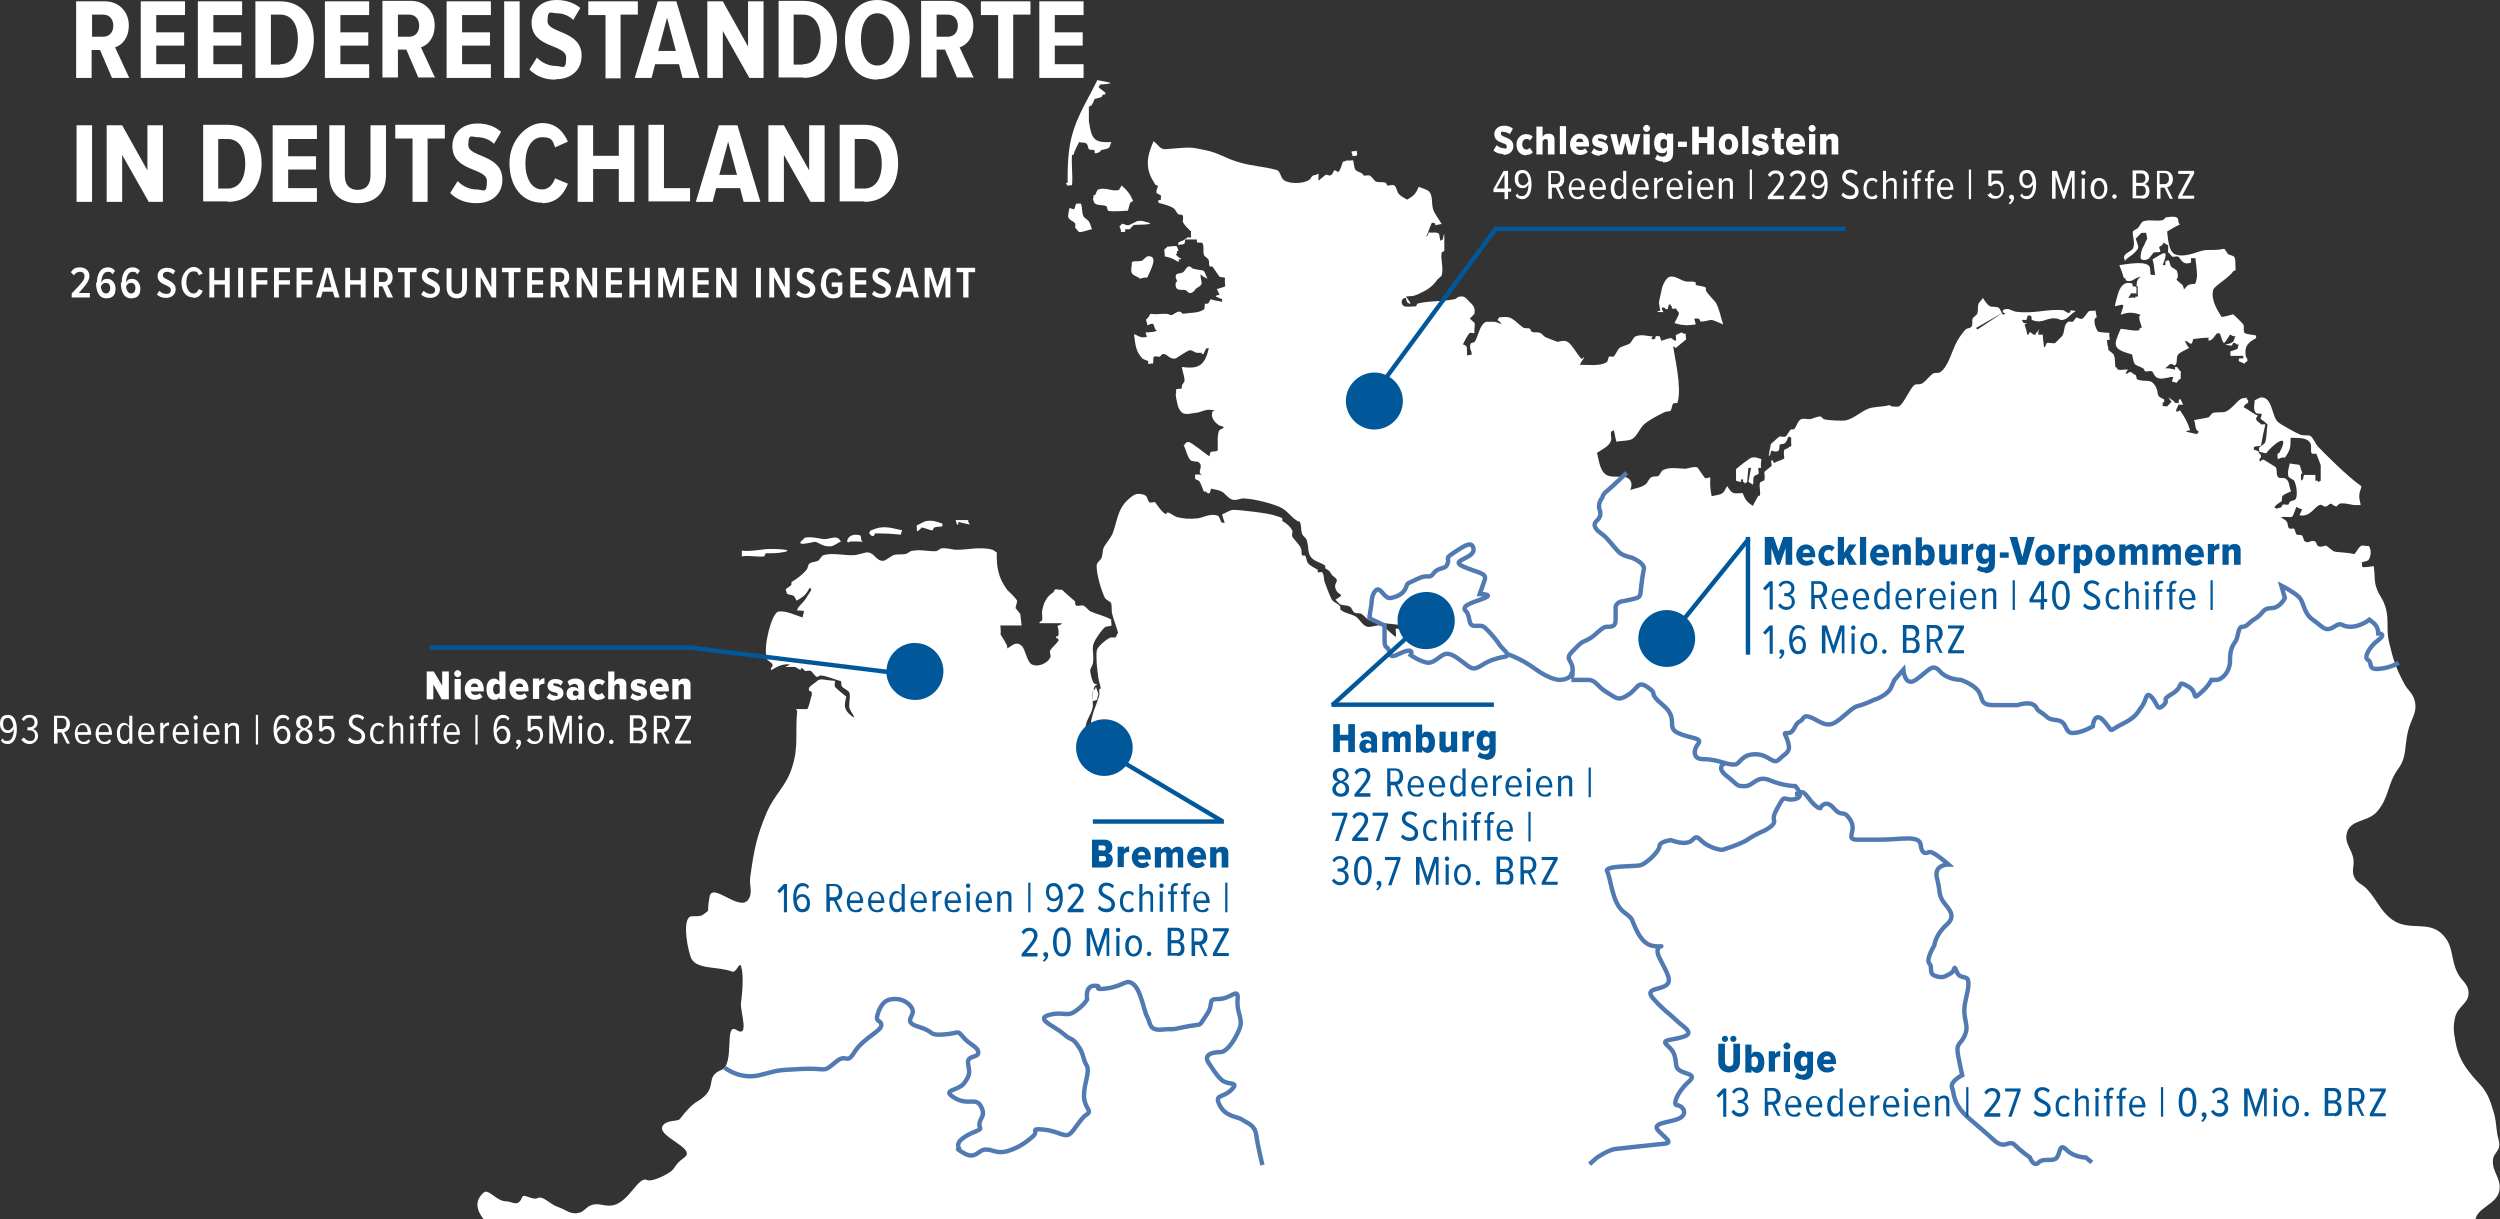 <?xml version="1.0" encoding="UTF-8"?>
<svg id="Ebene_1" xmlns="http://www.w3.org/2000/svg" xmlns:xlink="http://www.w3.org/1999/xlink" version="1.1" viewBox="0 0 564.8 275.5">
  <rect x="0" y="0" width="564.8" height="275.5" fill="#333333" stroke="none"/>
  <!-- Generator: Adobe Illustrator 29.0.0, SVG Export Plug-In . SVG Version: 2.1.0 Build 186)  -->
  <defs>
    <style>
      .st0, .st1, .st2 {
        fill: none;
      }

      .st1 {
        stroke: #00589a;
      }

      .st3 {
        clip-path: url(#clippath-1);
      }

      .st4 {
        fill: #fff;
      }

      .st5 {
        fill: #00589a;
      }

      .st2 {
        stroke: #5179b2;
      }

      .st6 {
        clip-path: url(#clippath);
      }
    </style>
    <clipPath id="clippath">
      <rect class="st0" y="0" width="564.8" height="275.5"/>
    </clipPath>
    <clipPath id="clippath-1">
      <rect class="st0" y="0" width="564.8" height="275.5"/>
    </clipPath>
  </defs>
  <g class="st6">
    <path class="st4" d="M263.1,70.2s0,0,0,0c0,0,0,0,0,0M262.7,70.2s0,0,0,0c0,0,0,0,0,0M184,122.4c.9,0,1.9,1.3,3.9,1,.2,0,1.6-.8,1.9-1,.7-.3.1,0,0-.3-.7-1.3-2.3-.3-3.5-.3-.8,0-3.2-.7-4.5-.3,0,0-.6.6-.6.6-1.7,1.5,2.6.3,2.9.3M192,122.4c-.9-.1,2.1-.1,2.9,0-.9-.8.4-1.6-1.6-1.6-2,0-2.4,2.3-1.3,1.6M172.7,125.6s.3-.6.3-.6c1.7,0,2.7,0,4.2-.3,2.7-.6-3.2-.8-4.5-.6-1.7.2-3.4.5-5.1.3v1.3c1.9-.3,3.2.2,5.1,0M446.4,74.1c.1.1.2.2.4.3l5.9-3.9-6.3,3.6ZM109.3,275.5c-1.5-1.9-2.3-4.1,0-6.1,1.1-.9,2.9,2,5,2,1.5,0,2.7,1.5,3.7-1,.3-.8,2.3.8,3.4.3,1.3-.7,2.8,1.4,4.7,2,1.8.6,2.8,1.8,4.7,1.3,1.2-.3,1.5-1.2,2.7-1.7,1.8-.7,3.1.4,5,0,3.7-.8,5.7-6.7,7.7-5.7.8.4,3.3-.6,5-1.7,1.6-1,.8-1.5,3.4-3.4,3-2.2-7-4.9-4.7-7.4,1-1.1,3.2-.7,3.7-1.3,1.7-2.2,2.8-3.3,4-4,5-3,1.3-5.4,5.4-7.1,3.1-1.3.5-10.9,3.4-9,3,1.9.8-4.2,1-6.1.5-3.8.5-6.9,0-8.4-.4-.9-1.1,1.7-2,1.3-3.4-1.3-8.4-.3-9.4-3.4-1.1-3.4-1.7-9.1.3-9.1s2.1,0,3-.7c1.2-.9.3,0,1-3.7.6-3.4,6.7,3.4,8.7.7,1.2-1.6.2-3.2.5-5.2.8-5.8,1.4-9.1,3.7-14.5,1.8-4.2,4.3-5.8,5.7-10.1,1.6-4.8.7-7.9,1.2-12.9l-.3-.4c.7,0,1.5,0,2.6,0,.6-1.2.7-2.4,1-3.2v-.6c-.2-.4-.9-.1-.6-1,0-.3,1.7-1.4,1.9-1.6-.3,0,.7-.4,1-.3.5,0,1.9.3,2.9.3.1.3-.1.9,0,1.3,0,.2,2.2,2,2.6,2.3-.5,1.9-.6,2.9,1,4.2,1.8,1.5-.2-1.1-.3-1.6-.2-1,.3-2.6,0-3.5-.1-.4-1.3-1-1.6-1.3-.4-.5-.1-.5-.3-1.3-1.1-.3-3.3-1.2-4.5-1.3-.6,0-.6.4-1,.3-.5-.2-.9-1.1-1.3-1.3-.3-.2-.9,0-1.3,0l-.6-.6c-.8-.2,0,.4-.6.3l-1-.6c-.9-.1-1.1,0-2.3,0,0,0,1.2-.6,1-.6-1.8-.2-3.1.7-4.2,1.3-.2-.8.5-.5.3-1.3,0-.3-1.2-.9-1.3-1.3-.8-3,1.2-10.3,2.6-10.6,1.5-.4,4.2.9,5.5,1.3.4-1.9.8-1.4-1.3-1.6,0,0,.4-.6.3-.6.6-.8,1.4-1.4,1.9-2.3.2-.4.9-1.3,1-1.6.2-.6-.3-.5-.3-.6-.9,1.7-1.3,1.9-2.9,2.9-.2-.2-.4-.8-.6-1-.5-.4-1.1-.2-1.6-.6-.1-.1-.2-.8-.3-1,.4-.3,1-.6,1.3-1v-.6c1.2-.7,2.7-1.8,3.5-2.9.3-.5.2-1,.6-1.3.6-.4,1.2-.3,1.9-.6.4-.2.8-1.2,1.3-1.3,2.1-.6,4.9.2,7.1,0,.4,0,2.5-.7,2.9-.6,1.6.2,1.8,2,3.5,1.9.4,0,1.9-1.2,2.3-1.3,1.2-.3,1.6,0,2.9-.3l1-.6c2.3-.5,4.2.2,5.8,0l1-.6c1-.2,2.8.3,3.2.3,2.6.1,5.7-.8,8.4,0,.2,0,.7.5,1,.6-.1,3.2.3,5.7,2.3,8.4.4.5,2.1,1.9,2.3,2.6,0,.2-.6,2.2-.3,1.6.3.5.7.9,1,1.3l.3,2.6s-4,0-4.8,0c0,.3.2,1.8,0,1.9.2.5,1.1,1.7,1.3,2.3.2,0,.2.7.3,1,1.1-.7,2-1.7,3.2-.6.8.6,1.2,3.7,2.3,4.2,1.6.8,3.8-.5,4.2-1.6.2-.5-.3-1.2,0-1.6.4-.7,1.4-1.4,1.9-2.3,0,0-.5-.8-.6-.3v-.6c1,.6.4-2.2.3-2.3.4-.2.8-.2,1-.6-1.6,0-3,0-5.1,0,0-.4.6-.5.6-.6.2-.6,0-1.3,0-1.9.3-2.1,1.1-3.6,2.6-4.5l.3-.6c.6-.2,1,.2,1.6,0,.9.9,1.9,1.7,2.9,2.6.2.1,0,.8.3,1,.4.2,1.1-.1,1.6,0,.5.1,1.2,1.1,1.6,1.3,1.8.8,3.2,1,4.8,1.9-.2.2.1,1,0,1.3-.1.2-1.1.2-1.3.3-.7.4-1.9,2.2-2.3,2.9-1.2,2.1-.2,2.5-.6,5.5l-.6,1.3c0,1,.5,2.9,1,3.2,0,0,1,0,.3.3-.5.2-.4.9-.6,1,.4.2.5-.5.6-.6,0,0,.5,1.5.6,1.6-.1.2-.3.7-.3,1.3l-1,.3c0-.6,0-1.3,0-1.9-.2-1.9,0,2.7,0,2.9,0,1.6-1.9,3.7-1.6,5.2,0,0,3.3,3.4,3.5,3.5.5.2,1.3-.3,1.3-.3-.3-.2-.7,0-1,0-.2,0-2.5-2.9-2.6-3.2-.4-2.5,1.5-5.8,1.9-7.7,0-.3-.3-1.6.3-1.3,0,0-.2-1.1-.3-1.3-.4-1.1-.9-6.1-.6-7.4.2-.9,2.4-2.7,3.2-2.9.2,0,.7.1,1,0,.3-.2.3-.8.6-1-.4-1.6-1-2.9-1.3-4.2-.3-1,0-1.7-.3-2.6-.2-.3-1.1-.7-1.3-1-.7-1.1-2.2-6-1.9-7.7,0-.3.9-1.1,1-1.3.4-.9.2-1.7.6-2.6.2-.4,1.7-2.4,1.9-2.9,1-2.6,1.1-4.8,2.6-6.8.5-.7,2-2.1,2.9-2.3.8-.1,1.5.1,1.9.3.6.3.5,1.2,1,1.6.3.2,1-.2,1.3,0,0,0,1.5,2.3,2.3,2.6.5.2,0-.4.6-.3.3,0,1.6.9,1.9,1,1.6.4,3,.5,4.8.3,1.1-.1,2.8-1.2,4.5-.6.5.2.6,1.4,1,1.6h.6c-.3-.8-.3-.8-.6-1.9.6-.2,1.7-.9,2.3-1,1.2-.1,8.7.8,9.7,1.3.5.2,1.2.3,1.6.6v.6c.8.4,2,1.4,2.3,2.3,0,.3-.2,1,0,1.3.4.7,1.6,1.7,1.9,2.6.3.7,0,1,.3,1.6h.6c.3.2.4,1.3.6,1.6.5.7,1.4,1.1,2.3,1.6v.6c.2.1.8-.2,1,0,.5.6.3,1.4.6,2.3.3.8,1.1,3,1.6,3.9.4.6,1.7,1,1.9,1.6v.6c1,.9,2.3.9,3.5,1.6.8.5,1.5,2,2.6,2.3.8.2,2.4-.5,2.9-.3,1.2.3,2.5,1.9,3.5,2.6.2-.2,0-1.7,0-1.9.4,0,1.6.3,1.6.3,0,0,.2-.9.3-1-2.8-.4-5.5-.4-8-1.3-.5-.2-1.2-1.1-1.6-1.3-.6-.3-1,0-1.6-.3-.4-.2-.6-1.1-1-1.3-.7-.5-1.5-.2-2.3-.6-.3-.2-.6-.7-1-1,2.6-1.6.5-.7,0-2.6-.3-1,.4-1.2.3-1.9,0-.3-.8-.8-1-1-.7-1-.5-1-1.6-1.6v-.6c-1.1-.8-2.4-.9-3.2-1.9-.9-1.2-.4-2.1-1-3.9,0-.3-.9-1-1-1.3-.4-1-.1-2.1-.6-2.9h-.3c-1.5-.8-2.2-2.1-3.5-2.9-1.6-1-6.7-2.3-9-2.3-.5,0-1.4.5-2.3.3-1-.2-1.8-1.6-2.6-1.9-.6-.3-1.8-.5-2.3-.6l-.3,1c-.8.3-.5-.6-1.3-.3-.3-.6-.6-1.7-1-2.3-.1-.3-.8-.4-1-.6,0,0,0-.9,0-1,.5,0,1,0,1.6,0-1.5-.4.7-1.9-1-2.9.2,0-1.2,0-1.6-.3-.7-.6-1.1-2.5-1.6-3.5.6,0,.2-.8,1.3-.6.3,0,4,2.8,4.5,3.2l.3-1c.8-.2,1,0,1.6-.3.1-1.7-.2-3.1.3-4.5,0-.1.9-.6,1-.6v-.3l-1-.3c-.7-.5-1.7-1.4-1.6-2.6,0-.2.3-1,.3-.6.9-.2-.7-.4-1.3-.3-.6,0-2.5.8-2.3.6-2.2.3-3.3.9-4.2-1-.4-.8-.9-3.9-.6-3.2,0,0,0-1,0-1,.4-.3.9,0,1.3-.3v-.3c0-.7.6-1,.6-1.3.1-.8-.5-2.3-.6-3.2,4.1.6,5.2-.6,6.1-4.2h-.6c0,0-.6,1.2-.6,1.3,0,0-.8,0-.3-.3-.4,0-.9,0-1.3,0l-1.3-.6c-.8,0-3.2,1.9-3.5,1.9-1.5.2-1.7-1.2-2.9-1l-.6.6c-.3,0-1-.2-1.3,0-.3.2,0,1.4-.3,1.6-.2-.2-.7.1-1,0v-.6c-.3-.2-1.1-.4-1.3-.6-1.4-1.5-1.6-2.8-1.9-5.5,1,.3,1.4,1,2.9.6,0,0-.2-.7-.3-1,1,0,3.2-.2,2.3-.6-.2-.1-.4-1.2-.6-1.3-.4-.2-.9.2-1.3.3,0-.6-.2-.7-.3-1.3.5-.3.7-.8,1-1.3,1.9.2,1.8,0,3.1,0,0,0,.3,0,.4,0,.7,0,.9.3,1.2.3.5,0,1.6-1.3,2.3-.6l.3.3c1.8-.3,3.5-.1,4.8-1,.3-.2,0-1,.3-1.3h.6c.1,0,.6-.9.6-1,1.2.4,1.5.3,2.6.6v-.6c-.8-.4-2.4-.7-.6-1,.1,0-.6-1.2-.6-1.3.9-.3,1.2-.3,1.9-.6,0-.6-.2-1.4,0-1.9-.3-.2-1-.1-1.3-.3,0,0-1.6-2.3-1.6-2.3h-.6c-.3-.6,0-1-.3-1.6-.1-.2-.9-.7-1-1-.3-1,.1-1.8-.3-2.6-.3-.4-.8,0-1.3-.3v-.6c-.9,0-1.7,0-2.6,0-.2.5,0,.7-.3,1-.5.3-.8,0-1.3.3v-.6c.5-.3.8-.3,1.3-.6,1.4-1.1.7-.3,1.6-.6,0-.1-.1-1.2,0-1.3-.5-.5-1.7-1.5-1.9-2.3,0-.3.2-1,0-1.3-.2-.4-.6-.1-1-.3-.4-.3-.6-1-1-1.3-1-.7-2.2-.9-3.5-1.3v-.6h.6c-.2-.4.1-.6,0-1,0,0-1-.6-1-.6-.2-.7.4-1.4.3-1.6l-.6-.3c-1-1.6-2-3.3-1.6-6.1.2-1.2.7-2.5,1.2-3.7h0c1,.7,1.5,1.9,2.7,1.8,6.4-.5,5.3-.5,8.9.2,3.1.6,4.5,1.8,7.5,2.7,3.3,1,5.4.9,8.7,1.8,1,.3.8,1.8,1.8,2.4,1.9,1,5.3.5,5.9-.5.5-1,.9-.5,1.8-1.1h0c0,.2-.1,1.6,0,1.6.4-.3,1.4-1.2,1.6-1.3.3-.2.6.4,1.3,0,.2-.1.5-.9.6-1,.5-.1.8.5,1,.3.4-.3.8-1.8,1-2.3.7,0,.5-.2,1-.3-.3.2,1,0,1.3,0,.5,2.3,0,2.1,1.9,2.9l.6.6c.4,0,1-.2,1.3,0,.2,0,1.1,1.2,1.3,1.3.7.3,1.4,0,2.3.3l.3.6c.5.1,1.2-.3,1.6,0,.5.3.6,1.5,1,1.9.4.5,1.4,1,1.9,1.3,1.5-.9,1.9-1.2,2.6-2.9.5.2,1.8.6,2.3,1,1,1,.5,2.6,1,4.2.3.9,1.4,2.3,1.9,3.2-.1,0-1.1.2-1.6.3.7-.5-.6-.6-.6-.6-.6,1.2-.7,1.9-1.3,3.2.4-.2.4-.6.6-1,1.1.2,1.4-.2,2.3.3,0,0,.3,1.5.3,1.6,0,0,.6-.4.6-.3,0-.6.2-1.1.3-1.3,0,.6,0,2.4,0,3.9,0,0-.6.3-.6.3-.3,1.6.5,3.6,0,5.2,0,.2-.8.7-1,1-1.1,1.6-2.4,2.4-4.2,3.2-1.5.7-1.6.4-2.9.6.2.2,2,2.5.3,1.3l-.3-1c-1.3,0-1.1,1.7-.3,1.9.7.2,1.8,0,2.6,0,0,0,.3-.6.3-.6,2.8-.7,5.2-.4,8.4-1,.4,0,.7-.8,1.9-.6.5,0,1.3,1,1.6,1.3.9.8,1.2,1.4,1,2.6,0,0-.9,1-1,1-.2,0,1,1,1,1,.2.7-.1,1.5,0,2.3-.2.2-.7-.1-1,0-.4.1-1.6,2.6-1.6,2.6,1.4.4.7,1.1,1,2.6.3-.3.4-.1,1-.3,0-.9-.6-1.3-.3-2.3,0-.4.8-.4,1-.6.8-1.3,1.1-4,2.6-4.5,0,0,2.1,0,1.9,0,1.1.3.7.2,1.6.6-.5-.5,0-.3-1-1,0-.1.5-.5.3-.6.7,0,1.5-.2,2.3,0,1.1.3,2.3,1.7,3.2,2.3.6.3,1,0,1.6.3,0,0,.2.6.3.6.7.4,1,0,1.9.3.3,0,1,.9,1.3,1,.8.3,2,.8,2.6,1,.5.1,1.3-.5,2.3,0,.9.4,2.3,3,3.2,3.9.2,0,.4-.5.6-.3-.3.5-.7,1-1,1.6,1.6,0,4.7.4,6.1-.6.3-.2.3-1.1.6-1.3.2,0,.8.2,1,0,.5-.5.8-1.5,1.3-1.9.5-.4,1.7-.6,2.3-1,.4-.3.9-1.5,1.3-1.6,1.4-.6,2.8,0,3.9,0,0,0-.4.6-.3.6,1.7.3,0-1,1.9-.6l.3,1c.7-.2,1.9-.7,2.3-.6,0,0,.7.6,1,.6.1-.3,0-1,0-1.3,0,0,1.3-.6,1.3-.6,0,0,.5.4,1,.3-.2.3.1.9,0,1.3l-2.3,1.9c-.2,0-.5-.5-.6-.3.3,2.2,2,9.2,1,12.6-.1.3-.8.1-1,.3-.3.3-.3,1.3-.6,1.6-.3.2-.9.1-1.3.3-1.3.6-3.8,1.9-4.8,2.9-.9.9-1.5,2.6-2.6,3.2-1,.5-2.3.3-3.5.6-.3-.9-.3-1.5-.6-2.6l-.6.3c-.2.6.1,1.3,0,1.9-.3,1.4-2.2,2.2-3.2,2.9.5,2,.7,4.6,2.6,5.2,1.3.4,2.9,0,3.9.3,2.1.8,1,2.9,1,2.9,1.5-.5,2.4-.5,3.5-1.3.4-.3.8-1.4,1.3-1.6.6-.3,1,0,1.6-.3.3-.2.6-1.1,1-1.3,1.7-.8,3.5-.3,5.2-.3.2,0,1.8-.6,2.6-.3,0,0,1.5,2.2,1.6,2.3.7.4.9-.2,1.3,0-.1,2,0,2.6.3,4.2,2.6-.5,2.5-.4,3.5-2.3,1.2,1.9,1.2,1.7,3.5,1.6.7,1.7.9,1.9,2.3,2.9.2-.3,1.1-2.2,1.3-2.3h.3c.2-.9-.2-2,0-2.9,0-.2.9-.5,1-.6.2-.7,0-1.2,0-1.9l1.6-1.3c.2-.4-.2-1,0-1.3.6,0,.3.4.6.6.9-.5,1.4-.5,2.3-1,0-.6-.2-1.4,0-1.9.1-.3.8-.3,1-.6,0-.1.5-.3.6-.3,0-.6-.1-1.3,0-1.9,0,0-.6-.3-.6-.3-.4.6-.4,1.3-1,1.6-.4.2-.7,0-1,.3-.2.3,0,1.1-.3,1.3-.6.5-1.3,0-1.6,0-.4.9,0,.7-.6,1.3.1-.8.2-1.5.3-1.9.2-.5,0-.7.3-1,.4-.3,1.7-1.6,1.9-1.6.3,0,1,.2,1.3,0,.4-.2.9-1.5,1.3-1.6h.6c.6-.6.8-1.9,1.6-2.3.5-.2,1.4,0,1.9,0,.6,0,1.7-.7,2.6-.6l.6.6c1.1.3,4.2.4,4.8.3,2.1-.3,4-2.5,6.1-2.9,1.7-.3,2.7-.2,4-.6,0,.2,1.3.6.5.3.4,0,1.2.2,1.6,0,1.1-.5,2.5-4.1,3.5-4.8.6-.4.8,0,1.6-.3.9-.4,1.8-1.8,2.6-2.3.6-.3,1,0,1.6-.3,1.9-1.2,2.7-5,3.9-7.1.3-.6,1.4-2.1,1.9-2.6.4-.3,1-.2,1.3-.6.4-.6,0-1.2.3-1.9,0-.1.9-.8,1-1,.3-.7,0-1.5.3-2.3.1-.3.8-.9,1-1.3.3.6,1,1.6,1.6,1.9.4.2,1.3,0,1.9.3.3.1.8,1.4,1,1.6,0,0,1-.4.6-.3-.6,0-1.3-1,.6-1l1.6.6c4.2.6,7.2-.7,10.9-.3l1,.6c.9,0,.4-.6.6-.6.2,0,1.4.1,1,.3-1,.5-1.7,1.8-2.9,1.9-.6,0-.9-.3-1-.3-2.6-.5-3.2,1.3-5.8.3-.4-.2.4-1.2-1-1l-.3,1c-.2,0-.8-.1-1,0l.3.6c.5.2.8.2.9.2,0,0-.3.1-.6.2.2.7.5,1.6.6,2.3h.3c-.1,0,.3-.6.3-.6.4.2.8.8,1.3.6v-.3c.5-.2,1.1-1.7.6-.3v.6c0,0,.9,0,1,0,.1,1.1.1,1.6.3,2.9.4-.2.5-.9.6-1,.5-.2,1.4.2,1.9,0,0,0,1.5-1.5,1.6-1.6.7-1.2.2-2.3,1.3-3.2.1-.1.8,0,1,0,.4-.1.6-.9,1-1,0,0,.8.5,1.3.3.2-.1,1.3-1.6,1.3-1.6.6-.4,1,0,1.6-.3,0,.1.2,1.1.3,1.6-1.2.3,0,3,.3,3.2.4.2,2.4.3,2.6.3-.2.5.1,1.1,0,1.6h-.6c0,.3.2,1.9.3,1.6v.6c.3.4,1.1.7,1.3,1.3.3.7.2,2,.3,2.6.3,0,.5.6.6.6.7.2,1.5-.1,2.3,0l-.3.3c0,0-.3.6-.3.6.8.1.5-.5,1.3-.3.2,0,.4.5,1,.6l.3,1c2.1.8,3-.4,4.2,1.6.9,1.6-.2,2.1,1.9,2.9,0,0,.2,1.1-.3.6,0,0,0,.9,0,1,.3-.2.6.1,1,0,.1,0,.7-.8,1-1,0,0-.7-.9-.6-1,.4.4.9.6,1.3,1-.5.2.9.3,1,.3,0,0-.4-.6.3-1,0,0,.5,1.1.6,1.3-.2.1-.8,0-1,0-.1.4-1,1.6-.3,1.6l.6-.3c1,1.4,1.7,2.6,2.3,4.5-.5,0-.9.3-1,.3.9.2,1.8.4,2.6.6-.1-.3.6-.5.3-.6-.9-.5-.6-1.5-1-2.6.9-.2,1.9-.3,3.2-.6.2,0,.8-.9,1-1,1.1-.3,1.9,0,2.9-.3,1.3-.5,2.4-2.2,3.5-2.9.3-.2,1-.1,1.3-.3v.6c.4-.6.3.6.3.6-.7.4-.6.2-1,1,1,.5,2.2,1.5,3.2,1.9-.1.3-.6.4-.3,1,.1.3.8.6,1,1,.2,0,.8-.1,1,0-.5,2-.6,2.7-1,4.8-.8.2-1,0-1.6.3v.6s.9.3,1,.3c.1.6.6.8.6,1,.1.8-.5.5-.3,1.3.6.1.2-.5,1-.3l2.6,1.6c.5.6,0,1.7.6,2.3.4.4,1,0,1.6.3,1,.5.8,1.8,1.3,2.9-.4.2-1.5.6-1.9,1-.3.3,0,1-.3,1.3,0,0-2.5,1.4-1,1.6,0,0,.9-.3,1-.3l.3-.6c.4-.1.9.1,1.3,0,0,0,.3-.6.3-.6.3-.3,1.1-.3,1.3-.6.6-.9.2-3.3-.3-4.2-.2-.3-1.2-.6-1.3-1-.3-1.1.2-2.1.3-2.9,3.1.6,1.8-.4,2.9,2.3-.6-.3-.3,1.3-.3,1.6.7-.5.3-.4.6-1.3.3,0,.7,0,1.1,0,.9,0,1.9,0,1.5,0,0,0,0,1.1,0,1.3.6.1.4-.3.6.3,0,0,.6-.3.6-.3,0,0,0-3.8,0-3.5-.3-.8-.6-1.7-1-2.6,0,0-.9,0-1,0-.4-.7,0-1.5-.3-2.3-.7-1.5-2.9-1.2-4.5-1.3,0,2.3-.1,2.8-1.3,4.5-.8-.2-1,.2-1.6.3,0-.3-.3-1.5.3-1.3,2.9-5.3-1.6-1.9-2.9,0-.5,0-1.5-.4-1.6-.3.2-.3-.2-.6,0-1l1.3-1c.5-1.5.3-2.7.6-4.2-.5-.5-1.1-.9-1.6-1.3,0-.2.3-.9.3-1-.2-.3-1,0-1.3-.3-.8-.7-.3-2.2-.3-2.9.2,0,1.1-.6,1.3-.6,2.7-.3,2.5,4.2,3.9,5.5.6.6,4.3,2.6,5.1,2.9.9.3,1.6,0,2.3.3.6.4,1.1,1.7,1.6,2.3,1.2,1.3,6.8,6.9,9.7,8.9l.2.2c-.2.9-.5,1.3-.5,2.2,0,.7.2,1.1.3,1.8v.2c-.3,0-.7,0-1.3,0-.7,0-2.4-.6-3.5-.3l-.6.6c-.7,0-1-.6-1.3-.6-.4,0-.8.6-1,.6-.9.2-.9-.6-1.6-.3-1.1.4-2.1,2.8-4.5,2.3,0,0,.5-1.1.6-1.3-.4-.2-.9-.3-1.3-.6-1.2,3.2-.5,2.1-3.5,2.3.3.3,1.1.7,1.3,1,.4.6.1,1.1.6,1.6.2.1.7,0,1,0,.3.1.4,1.1.6,1.3.4.3.9,0,1.3.3.2.2.4,1.2.6,1.3,1.1.6,1.1-.4,2.3,0,.2,0,.5.9.6,1,.8.5,1.5-.1,1.9,0,.4.1,1.3,1.1,1.9,1.3.7.2,3.2.2,4.5.6.5-.5,1-1.7,1.6-1.9.5-.2,1.1.2,1.6,0,.6.6.7,2.2,0,3.2-.2.3-1.3.4-1.6.6.4.3-.4,1.3,1,1,.4,0,1.3-.1,1.8-.2v.2c.3,2,0,3.2.7,5,.5,1.4,1.2,2,1.7,3.4,1.2,3.1.3,5.2,1,8.4.9,3.9,1.6,6.1,3.5,9.6.8,1.5,1.9,2.1,2.3,3.7.8,2.7-.9,4.3-1.5,7.1-.8,3.3-.2,5.7-2.2,8.4-2.5,3.4-2,6.6-4.9,9.8-2.2,2.3-5.9,1.6-6.7,4.7-.6,2.4,1.2,3.6,1.5,6,.2,1.6-.5,2.6.2,4,.6,1.3,1.7,1.5,2.7,2.5,2.5,2.6,3,5,5.9,7.1,3.8,2.7,8.2,0,11.4,3.4,2.5,2.6,1.7,5.4,3.3,8.6.9,1.8,2.4,2.4,2.5,4.4.1,2.5-2.4,3.1-3,5.5-.5,2-.4,3.3,0,5.4.3,1.7.6,2.7,1.3,4.2.8,1.6,1.4,2.3,2.5,3.7.9,1.1,1.5,1.6,2.4,2.7,1.3,1.8,1.7,3,2.3,5,.9,2.6.6,4.3,1.3,6.9.7,2.4-1.2,2.7-1.3,4.5-.2,2.6,1.8,4,1.5,6.6-.4,3.7-5.8,4-5.5,7.7,0,0,0,0,0,0H109.3ZM269.6,60.8c0,0-.7-.7-1-.6-.5,0-.9,1-1.3,1.3-.4.3-1.4.2-1.6.6-.3.6.2,1.1.3,1.6-.5-.4-.6,1.3,0,1.6.7.4,1.2,0,1.9.3.2,0,.6.7,1,.6.7,0,1.2-.9,1.3-1,2-1.2,1.1-1,1-3.2.6.5.9.6,1.6,1-1.2-2.7-.3-1.5-3.2-2.3M398,103.7c-.5,0-1.3-.6-2.3-.3-.3,0-3.1,2.2-3.5,2.6,0,0,0,.9,0,1,0-.2,0,1,0,1.6l1,.3c.5-.3-.4-.6.6-.6.1.4-.3.7.3.6-.2.7.5,0,.6,0,.1-1.3.2-2.2.3-3.2h.6c-.2,1.1-.4,2.1-.6,3.2.2,0,.8.5,1,.6.3-.9-.1-1.2.3-1.9.1-.2.9-.4,1-.6.1-.4-.2-1,0-1.3h.6c-.2-.6,0-1.4,0-1.9M426.5,90.6c0,0,.1,0,.2,0-.1,0-.2,0-.2,0M306.6,35c.1-.4-.2-.6,0-1-.4.3-.9,0-1.3.3,0,0,.3.8.3,1,.4-.1.8,0,1-.3M266,55.7c-.7-.3-1.5.1-2.3,0,0,.3-.6.5-.6.6-.2.5.2,1,0,1.6,1.5.3,2.1.7,3.2,1.3v-.6s1,0,.3-.3c-.4-.2-.8-.5-1-1,.6.2.2-.4.3-.6.7.3,0-.9,0-1M259.3,57.9c-.3,0-1.1.9-1.3,1-.6.2-1.7,0-2.3.3v.6s-.3,1.4,0,1.9c.3.6,1.4.8,1.9,1.3.4-.2.8-.3,1.6-.3.6-1.5,2.8-5.1,0-4.8M253.5,50.5c0,0-.4.6-.6.6.1.5.5.8.3,1.3,0,0,.9,0,1,0v-.6c.2,0,.8,0,1,0,.1,0,.7-.9,1-1,0,0,5.6,0,2.9-.6-.4-.1-1.1-.4-1.9-.3-.4,0-1.8.9-2.3,1-.6,0-1.1-.4-1.3-.3M374.8,70.5c.1,0,.9,0,1,0,0,0-.6-.9-.3-1,.8-.2.6.6,1.3.3,0,0,.1-.9.3-1,.8-.2,0,.7.6.3v.6c.2.1.8,0,1,0,.1.6.6.7.6,1,0,.6-.8,1.8-1,2.3,1.7.5,2.7.6,4.8.3,0-.2-.4-1.3-.3-1.3,1.4-.3,1.3.6,1.3.6.9.2,2.1-.4,2.6-.3.5,0,1.8.7,2.6,1-.6-1.8-.8-3.3-1.6-4.8-.4-.7-2-2.1-2.3-2.9v-.6c-.6-.4-1.6-.4-2.3-.6v-.6c-1-.4-1.6,0-2.6-.3-.7-.2-2.1-1.2-3.2-1-.9.2-1.7,1.9-1.9,2.9,0,.3-.6,2.6-.6,2.9,0,.4.3,1.9.3,1.9,0,0-1.3.1-.3.3M477.8,69.2c2.4-.6,2.1-.7,1.3,1.9,1.8-.6,2.6-.6,4.5,0-.8.5.3,2.6.3,2.9-.6,0-.6.6-.6.6-1,.3-3.2-.3-4.2-.3-1.7,3.9-1.9,4.5,2.6,5.8.5,3,.6,2,2.6,3.2,0,0,.3.6.3.6.5.1,1.2-.2,1.6,0,.3.2.5,1.4,1.6,1.6,1.1.2,2.6-.5,3.2-.3,0,0-.3.7-.3,1,0,0,.9.2,1,.3.4-.4.4-.7,1-1-.1-.5,0-1.1,0-1.6-.4-.1-.6-.9-1-1-.6,0-.2.2-.3.6-.9-.2-1.2-.3-2.3-.3.3-.1,1-.9,1.3-1,.5,0,.8.5,1,.3.6-.4.2-1.6.6-2.3.4-.6,1.9-1.2,2.6-1.6-.5-.4-.7-1-1-1.6.9.1.9.8,1.6.6l.3-1c1.6-.2,2.1-.3,3.5-.3,0,.3-.3.8.3.6.7-.2,1.1-1.2,1.6-1.6h.6c1,2.8.7,2.8,2.3.3.5.1.5.5,1.3.3-.3.2-.3,1-.6,1.3-.5.4-1,.5-1.6.6-.5.1,1.2.3,1.3.3,0,0,.3-.6.3-.6.8-.2.5.5,1.3.3-.1,0-.2.8-.3,1-.5.3-1.2.4-1.6.6,0,.1-.1,1.4.3,1,0,0,1.7,0,2.6,0v.6c-.2-.1-.8,0-1,0v.6c.6.3.8.3,1.3.6,0-.4.6-.5.6-.6.2-.6-.3-.9-.3-1-.5-2.6.8-3.4,2.3-4.2v-.6c-.6-.2-2.1-.2-2.6-.6-.4-.3,0-1.5-.3-1.9-.1-.2-2.1-2.2-2.3-2.3,0,0-2,.6-2.6.6-.8-1.3-2.5-3.8-1.9-6.1.2-.9,3.7-2.8,4.5-4.2,0,0,.6-.3.6-.3-.2-1,.1-2-.3-2.9-.1-.3-1-.5-1.3-.6-.4-.3-.6-.9-1-1.3-1.8.4-2.4.2-4.2.3-1.6.1-4.3,1.8-6.8,1-1.5-.5-1.7-3.3-1.9-5.2,1-.6,1.8-1.1,2.9-1.6-1-.7.8-2.2-3.2-1.6l-.6.6c-1.5.4-3-.2-4.5.3-.4.1-.9,1.3-1.3,1.6,0,0-.9.5-1,.6-.3,1,.6,2.6,0,3.9-.3.6-1.6,1-1.9,1.6-.4.7.2.9,0,1.3.6-.8,1.2-1,1.9-1.6,1.6-1.5,1.3-1.4.6-3.5.5-.4.8-.9,1.3-1.3.2,0,.7,0,1,0-.2-1.4.3,1.3.3,1.3,0,.1-.6,1.1-.6,1.3-.2.5-.5.8-.6,1.3-.2.4-.3,1.1-.3,1.9,0,0,.6.8,1.9,0,0,0,1-1.3,1-1.3.6-.3,1.1.1,1.6-.3,0,0-.3-.8-.3-1,.7-.6.5,0,1-1,0,0,.9.6,1,.6.1.5,0,1.1,0,1.6.3.1.8.9,1,1,.3.1,1-.2,1.3,0,.6.3.9,2.1,2.9,1.3,0,0,0-.9,0-1,.2,0,.8.1,1,0,0,.8.5,3.2.3,4.5-.4,2.2-.4.9-1.9,1.6-.2,0-.8.8-1,1,0-.3-.3-1-.3-1-2.7-2.2-.4-.4-1.3-3.2-.1-.3-1.1-.7-1.3-1-.5-.8-.2-1.7-1-1.3-.5.2-.2.3-.3,1h-.6c1.6-4.1.1-2.7-2.3-1.3.4,1.3.3,1.9.6,3.5,0,0-.9,0-1,0-.2-.5,0-1.4-.3-1.9-.8-1.3-4.7-.6-6.8-.3.3.8.7,1.7,1,2.9.5-.1.4.6.6.6,1.1.4,1.8-.4,2.3-.6.3-.1,1.4-.6.6,0-.7.5-.6,1.9-.6,1.9h.3c-.1.7,0,1.5,0,2.3-.5.1-.5-.3-.6.3-.7-.2-.9,0-1.6,0,0,0,.7-1,.6-1,.2-.1,1,0,1.3,0-.1-.3,0-1,0-1.3l-.3-.3h-.6v-.6c-3-1.1-3.4,2.9-3.9,4.5M216.5,117.9c.8.2,1.5.4,2.6.6,0,0-.6-.9-.3-1-.9,0-2,0-2.9,0l.3,1c.6,0,.2-.3.3-.6M208.1,119.2c.6-.1,2.1.7,2.6.6,0,0,.3-.6.3-.6.8-.3,1.1-.1,1.9-.3v-.6c-1.2-.4-2-.8-3.5-.6-.6,0-1.7.8-2.3,1,0,.3.1,1.1,0,1.3.7-.1.7-.6,1-.6M248,42.8s-.6,1.2-.6,1.3c-.6-.2-.3.4-.3.6-.4-.3,0,1.1.3,1.3.8.5,1.7.2,2.6.6,0,0,.3,1,.3,1,1.1.3,4.1,0,4.5,0,.2-.5.3-1.3.6-1.9.1.1.5-.3.6-.3-.8-1.8-1.3-2.3-2.6-3.5,0,0-.6,1-.6,1-1.4.5-3.4-.8-4.8,0M196.8,120.8c-.4.1.4.4.6.3,0,0,.3-.6.3-.6,2,0,4.2.1,5.8.3,0,0,.2-.8.3-1-1.5-.3-3.2-.9-5.1-.6-.2,0-1.7.5-1.9.6-.3.1-.7,1,0,1M241.2,41.5c-.9.7,1,.3,1,.3.2-2.2-.2-5,0-6.8h.3c.3-1.1.9-2.1,1.3-2.9.6.2,1.1,0,1.6.3.4.2.4,1.1.6,1.3.4.3.9,0,1.3.3v.6c.6.2,1.7-.6,1.3-.6.6-.3,1.3-.2,1.9-.6.3-.2.4-1.1.6-1.3-4,.2-4.5-.7-5.1-4.7,0,0,0-3,0-3.3l.6-.3c1.3-2.1-.3-1,2.3-1.9,0,0,.2-.6.3-.6.2.5.6-.3.6-.3-.2-.2-1.6-1.2-1.6-1.3,0-.2.4-.5.3-.6,4.5-.3,1.6-.5-.6-1-2.4,5.1-5.6,9.3-6.4,16.1-.3,2.5-.3,4.4-.3,7.1-.8,0-.1.4,0,.3M242.9,51.5c0-.2.1-.8,0-1-.4-.6-1.5-.8-1.6-1.6,0-.4.3-1.9.3-1.9.2,0,.9.3,1,.3.3-.2.3-1.1.6-1.3,0,0,.8,0,1,0,.4,1.1.1,1.8.6,2.9.2.4,1.1.8,1.3,1.3.4.8.3.9.6,1.6-.6,0-2.3.8-2.9.6-.2,0-.6-.8-1-1"/>
    <path class="st2" d="M163.7,241.2s3.4,2.8,7.9,1.7c4.5-1.1,3.3-1.1,9.4-1.4,6.1-.3,4.7,1,7.6-1.4,2.8-2.5,2.5.8,4.5-2.5,2.1-3.2,6-4.6,6-6s-1.7-.3-.6-3.1c1.1-2.8,2.6-2.8,4-2.8s3.4,1.1,3.7,2.6c.3,1.4-2.3,2.6,1.4,3.7,3.7,1.1,2,2,5.7,1.7,3.7-.3,2.8-1.1,4.3.6,1.4,1.7,3.4,2.2,3.4,3.5s-2.6.5-2.3,2.5c.3,2,.6,2.3-.8,4.3-1.4,2-5.4,1.5-2.3,3.4,3.1,1.9,4.8-.2,6,1.9,1.1,2.1,0,2.4-.3,3.8-.3,1.4,1.1,1.1-1.1,2-2.3.9-3.3,2-3.3,2,0,0-1,1.1,0,2,0,0-1.6-.6,1,.9,2.6,1.4,3.1-.9,4.8-.9s2.6,1.1,5.1.3c2.6-.8,4.5-2.3,5.7-3.4,1.1-1.1-.9-1.7,2.3-1.4,3.1.3,4.5,1.7,5.7,1.1,1.1-.6,2.6-3.7,4-4.5,1.4-.9-.6-1.4-.6-4.3s1.4-5.4.6-6.8c-.9-1.4-.6-2.6-2-4.5-1.4-2-1.3-.9-3.2-2.6-1.9-1.7-6.6-3.4-3.3-4.3,3.3-.9,4,.6,6-.9,2-1.4,2.6-2.6,2.6-2.6,0,0-.6-3.1,1.7-3.1s-1.1,1.1,2.8.6c4-.6,4.3-2.3,6-.9,1.7,1.4,2.3,6,3.1,7.4.8,1.4.3,3.1,3.4,2.8,3.1-.3.9.3,5.1-.6,4.3-.9,2.8.3,4.8-2.6,2-2.8,0-3.7,2.8-3.7s4.5-2.8,4.3,0c-.3,2.8,1.1,4.3.6,6.2-.6,2-2.8,5.8-4.5,5.8s-4,.5-2.6,2.5c1.4,2,1.4,2.3,2.8,3.7,1.4,1.4,4.3.3,2.3,2.3-2,2-4,.9-2.6,3.6,1.4,2.6,4,2.4,5.1,3.2,1.1.8,2.8,1.1,3.1,3.4.3,2.3,1.4,6.8,1.4,6.8"/>
    <path class="st2" d="M309.4,140h0s0-1.1.3-2.6c.3-1.4,0-2.8,1.1-4,1.1-1.1,1.9,2,3.4,1.7,1.5-.3,2.8-.9,3.4-2.3.6-1.4,0-.7,2.6-2,2.6-1.3,2.6.2,3.7-1.3,1.1-1.5,2.6-.7,3.1-2.1.6-1.4-.7-1.1,1.1-2.3,1.8-1.1,4.5-3.4,4.8-1.1.3,2.3-5.7,2.5-2.3,4,3.4,1.5,5.4,1.4,4.8,3.1-.6,1.7-1.1,3.1-1.1,3.1,0,0,3.7,0,.6,1.1-3.1,1.1-4.8,1.7-3.7,2.8,1.1,1.1.3,3.3,2,3.3s1.7-.2,2.8.9,2.3,2.6,2.8,3.4c.6.9,2.6,2.3,1.4,2.6-1.1.3-.6,0-3.1.8-2.6.9-3.5,2.8-5.4,1.4-1.9-1.4-3.4-2.8-4.8-2.8s-2.8,2.3-4.5,2c-1.7-.3-3.7-1.7-3.7-1.7,0,0,.8-1.4-1.1-.9-1.9.6-3.4,2-3.7.3-.3-1.7-1.1-.6-1.1-2.6v-3.5l-3.4-1.6Z"/>
    <path class="st2" d="M340.3,147.7s3.1.9,6.5,3.4c3.4,2.5,5.5,2.5,5.5,2.5,0,0,2.1,0,2.6-1.1,0,0,.4,1.4.4-1.1s-2-2.3,0-4.3c2-2,1.5-1.7,3.4-2.6,1.9-.9,3.1-2.9,4.3-2.9s2,0,2-1.6v-2.8s0-1.1,1.6-1.4c0,0-1,.3,1.6-.3,2.6-.6,2.3-.4,2.6-3.1.3-2.7.6-3.9.6-3.9,0,0,.3-1.2-2.7-2.5,0,0-2.1-.4-3-1.3-.9-.9-2.5-3.1-3.7-4-1.2-.8-2.5-2-1.2-3.1,1.2-1.1.6-2.4.6-2.4,0,0-.6-1.3.6-2.8,0,0,0-.7,1.2-1.6,1.1-.9,4.3-4,4.3-4"/>
    <path class="st2" d="M355,153.6h3.7c1.9,0,2,1.4,4.3,2.8,2.3,1.4,2.6,2,4.8.6,2.3-1.4,2.1-3.4,4.5-1.7,2.5,1.7-.3.9,3.4,4,3.7,3.1.6,5,3.4,6.3,2.8,1.3,5.7,1,4.5,2.5-1.1,1.4-1.1,3.4,1.1,3.4s4,.6,4,.6c0,0,2.3.8,3.4.6,1.1-.3,1.4-2.3,4.5-2.3s4,2.6,5.4,1.1c1.4-1.4,2.6-1.5,2-3.7-.6-2.2-1.4-2.2,0-2.2s1.4-2.1,2.6-2.6c1.1-.6.6-1.7,2.6-.9,2,.9,3.1,2,4.8,1.4,1.7-.6,4.3-3.7,5.7-4s3.7-1.4,3.7-1.4c0,0,1.1-.3,2.3-1.1,1.1-.8,1.4-1.4,1.4-1.4l.9-2,2-2.3s.3,4,2.8,2.3c2.6-1.7,3.7-4,5.4-2,1.7,2,4.8,2,4.8,2,0,0,2.8.9,4,2.6,1.1,1.7.2,3.1,3.5,3.1h5.3s2.6-.9,3.7,0c1.1.8,0,.6,1.7,1.7,1.7,1.1,1,1.4,3.5,1.7,2.5.3,1.6,2.9,3.6,2.9s4.5-1.5,4.5-1.5c0,0,.3-3.8,2.6-1.1,2.3,2.6.6,2.3,4,.6,3.4-1.7,3.4-2.6,4.5-4,1.1-1.4.8-3.7,2.3-2,1.4,1.7,1.1,3.1,2.6,1.7,1.4-1.4-.9-.9,2-2.6,2.8-1.7.8-3.1,3.4-1.7,2.6,1.4.8,3.4,2.8,1.7,2-1.7,2.6-3.1,2.6-3.1h1.1c1.4,0,3.1-2,3.1-4.2s.3-3.1,1.1-4.3c.9-1.1.6-3.5,1.7-3.5s1.2-.8,3-1.9c1.8-1.1,1.5-2.3,3.5-2.3s3.1-2.3,3.1-2.3l-.8-2.8s2.8,1.4,4,2.6.9,3.5,3.1,5.1c2.3,1.6,2.8,2.9,4.8,1.6,2-1.3,1.4,0,3.7,0s4.3-1.6,4.3-1.6l1,.8s1,.8,1,2.3c0,0,2,0,0,1.5s-3.4,4-2.3,4.5c1.1.6-.3,2.3,2.6,2,2.8-.3,4.3-1.4,4.3-1.4"/>
    <path class="st2" d="M389.9,172.3s-2.6.9.3,3.1c2.8,2.2,2,2.2,4,2.2s2.6-2.6,5.7-1.3c3.1,1.3,5.7,1.3,5.7,1.3,0,0,2.3,2.4,0,2.9-2.3.6-2.3-1.1-3.4.9-1.1,2-1.7,2.8-1.4,4,.3,1.1-2.3,2.3-2.3,2.3,0,0-2,.8-3.7,2-1.7,1.1-5.7,2.3-5.7,2.3,0,0-1.4,0-3.4-1.1-2-1.1-2-2.6-3.4-1.1-1.4,1.4-4.8,0-4.8,0,0,0-2.6.3-2.6,1.4s-3,4-4.4,4.3c-1.4.3-8.2,0-7.4,1.4.8,1.4,1.1,7.1,3.7,9.1,2.6,2,1.4,1.2,3.1,4.5,1.7,3.3,3.5,3.3,5,3.3s-1.5-.5,0,2.6c1.5,3.1,3,5.1,1.5,6.2-1.5,1.1-5.1.6-2.8,3.1,2.3,2.6,3.7,3.4,5.1,4.8,1.4,1.4,4.3,2.8,1.7,3.7-2.6.9-5.4.5-3.7,2,1.7,1.5,1.7,2.3,2,4.5.3,2.3,5.4,1.4,2.8,3.7-2.6,2.3-3.7,5.3-2.6,5.3s2.6,1.8.6,2.9c-2,1.1-7,.9-4.6,3.1,2.4,2.3,3,2.6,0,2.8-3,.3-8.4.9-10.1,1.1-1.7.3-4.1,2-4.1,2l-1.6,1.4"/>
    <path class="st2" d="M405.5,179.4c1.4,0,1.4-1.4,3.1.9,1.7,2.3,2.6,2.3,2.6,2.3,0,0,1.1-2.3,3.1,0,2,2.3,2,0,3.7,2.6,1.7,2.6-1.4,4.5,1.7,4.5h5.1c4.5,0,8.8-1.1,9.1,1.1.3,2.3,1.1,2,2,1.7.8-.3,4.3,2.8,4.3,2.8,0,0-3.4,0-2.6,3.1s.3,3.1,1.1,4.8c.9,1.7,3.7,3.4,1.1,5.7-2.6,2.3-2.8,4.7-2.8,4.7,0,0-2,3.2-1.1,4.1.8.8-.3,2.3,1.4,2.8,1.7.6,2.3,0,3.4-.6,1.1-.6.6-2.3,1.4-.3.9,2,2.6.3,2.6,2.6s-1.1,4.3-.9,6.8c.3,2.6.9,3.1,0,5.1-.9,2-2,1.4-1.4,4.5.6,3.1.9,4.3.9,4.3,0,0-2.8,1.4-2.3,2.8.6,1.4,0,3.7,4,7.1,4,3.4,3,2.6,5.5,4.8,2.5,2.3,3.3-.3,4.7,1.1s3.4,2.8,3.4,2.8c0,0,.8,2.3,2,1.1,1.1-1.1,3.3,0,4.1-1.1.8-1.1.5-3.4,2.2-1.7,1.7,1.7,4.3,1.7,4.3,1.7l1.4,1.1"/>
    <path class="st5" d="M206.1,158.1c-3.5-.3-6.2-3.5-5.8-7,.3-3.5,3.5-6.2,7-5.8,3.5.3,6.2,3.5,5.8,7-.3,3.5-3.5,6.2-7,5.8"/>
    <path class="st5" d="M381.1,148.8c-2.5,2.5-6.6,2.5-9.1,0-2.5-2.5-2.5-6.6,0-9.1s6.6-2.5,9.1,0c2.5,2.5,2.5,6.6,0,9.1"/>
    <path class="st5" d="M249.5,175.3c-3.6,0-6.4-2.9-6.4-6.4s2.9-6.4,6.4-6.4,6.4,2.9,6.4,6.4-2.9,6.4-6.4,6.4"/>
    <path class="st5" d="M316.9,89.9c.4,3.5-2.2,6.7-5.7,7.1-3.5.4-6.7-2.2-7.1-5.7-.4-3.5,2.2-6.7,5.7-7.1,3.5-.4,6.7,2.2,7.1,5.7"/>
    <path class="st5" d="M328.6,139.4c.5,3.5-2,6.8-5.6,7.2-3.5.5-6.8-2-7.2-5.6-.5-3.5,2-6.8,5.6-7.2,3.5-.5,6.8,2,7.2,5.6"/>
  </g>
  <line class="st1" x1="311.1" y1="88.1" x2="338.1" y2="51.4"/>
  <line class="st1" x1="337.6" y1="51.7" x2="416.9" y2="51.7"/>
  <line class="st1" x1="301" y1="159.3" x2="323.6" y2="138.8"/>
  <line class="st1" x1="300.8" y1="159.2" x2="337.5" y2="159.2"/>
  <line class="st1" x1="377.1" y1="144" x2="395.1" y2="121.7"/>
  <line class="st1" x1="394.9" y1="121.3" x2="394.9" y2="147.9"/>
  <line class="st1" x1="207.8" y1="152.7" x2="155.9" y2="146.3"/>
  <line class="st1" x1="97.1" y1="146.3" x2="156.1" y2="146.3"/>
  <line class="st1" x1="276.1" y1="185.5" x2="246.5" y2="167.9"/>
  <line class="st1" x1="246.9" y1="185.6" x2="276.5" y2="185.6"/>
  <g class="st3">
    <path class="st4" d="M218.8,67.2v-5.7h1.5v-1h-4.2v1h1.5v5.7h1.1ZM214.7,67.2v-6.7h-1.5l-1.4,4.3-1.4-4.3h-1.5v6.7h1.1v-4.9l1.6,4.9h.4l1.6-4.9v4.9h1.1ZM205.8,64.9h-1.8l.9-3.4.9,3.4ZM207.6,67.2l-2-6.7h-1.3l-2,6.7h1.1l.4-1.3h2.3l.4,1.3h1.1ZM197,66.5c.5.5,1.2.8,2.1.8,1.4,0,2.2-.9,2.2-2s-1-1.7-1.8-2.1c-.6-.3-1.2-.5-1.2-1s.4-.8.9-.8,1,.2,1.4.6l.5-.8c-.5-.5-1.1-.7-1.9-.7-1.3,0-2.1.8-2.1,1.9s1,1.7,1.8,2c.6.3,1.2.5,1.2,1.1s-.3.9-1,.9-1.2-.3-1.6-.7l-.6.9ZM195.7,67.2v-1h-2.5v-1.9h2.5v-1h-2.5v-1.8h2.5v-1h-3.6v6.7h3.6ZM185.4,63.9c0,2.1,1.1,3.5,2.7,3.5s1.6-.4,2.2-1v-2.6h-2.4v1h1.4v1.2c-.2.2-.6.5-1.1.5-.9,0-1.6-1-1.6-2.5s.6-2.5,1.6-2.5,1,.4,1.2.9l.9-.4c-.4-.8-1-1.4-2.1-1.4-1.6,0-2.7,1.4-2.7,3.5M179.9,66.5c.5.5,1.2.8,2.1.8,1.4,0,2.2-.9,2.2-2s-1-1.7-1.8-2.1c-.6-.3-1.2-.5-1.2-1s.4-.8.9-.8,1,.2,1.4.6l.5-.8c-.5-.5-1.1-.7-1.9-.7-1.3,0-2.1.8-2.1,1.9s1,1.7,1.8,2c.6.3,1.2.5,1.2,1.1s-.4.9-1,.9-1.2-.3-1.6-.7l-.6.9ZM178.4,67.2v-6.7h-1.1v4.4l-2.4-4.4h-1.1v6.7h1.1v-4.6l2.5,4.6h1.1ZM171.9,60.5h-1.1v6.7h1.1v-6.7ZM166.4,67.2v-6.7h-1.1v4.4l-2.4-4.4h-1.1v6.7h1.1v-4.6l2.5,4.6h1.1ZM160.1,67.2v-1h-2.5v-1.9h2.5v-1h-2.5v-1.8h2.5v-1h-3.6v6.7h3.6ZM154.5,67.2v-6.7h-1.5l-1.4,4.3-1.4-4.3h-1.5v6.7h1.1v-4.9l1.6,4.9h.4l1.6-4.9v4.9h1.1ZM146.8,67.2v-6.7h-1.1v2.8h-2.4v-2.8h-1.1v6.7h1.1v-2.9h2.4v2.9h1.1ZM140.5,67.2v-1h-2.5v-1.9h2.5v-1h-2.5v-1.8h2.5v-1h-3.6v6.7h3.6ZM134.9,67.2v-6.7h-1.1v4.4l-2.4-4.4h-1.1v6.7h1.1v-4.6l2.5,4.6h1.1ZM127.5,62.6c0,.7-.4,1.1-1,1.1h-1v-2.2h1c.6,0,1,.4,1,1.1M128.7,67.2l-1.3-2.7c.6-.2,1.2-.7,1.2-1.9s-.8-2.1-1.9-2.1h-2.3v6.7h1.1v-2.5h.8l1.1,2.5h1.2ZM122.7,67.2v-1h-2.5v-1.9h2.5v-1h-2.5v-1.8h2.5v-1h-3.6v6.7h3.6ZM116.1,67.2v-5.7h1.5v-1h-4.2v1h1.5v5.7h1.1ZM112.1,67.2v-6.7h-1.1v4.4l-2.4-4.4h-1.1v6.7h1.1v-4.6l2.5,4.6h1.1ZM100.9,65c0,1.5.9,2.4,2.3,2.4s2.3-.8,2.3-2.4v-4.4h-1.1v4.4c0,.9-.4,1.4-1.2,1.4s-1.2-.5-1.2-1.4v-4.4h-1.1v4.4ZM95.1,66.5c.5.5,1.2.8,2.1.8,1.4,0,2.2-.9,2.2-2s-1-1.7-1.8-2.1c-.6-.3-1.1-.5-1.1-1s.4-.8.9-.8,1,.2,1.4.6l.5-.8c-.5-.5-1.1-.7-1.9-.7-1.3,0-2.1.8-2.1,1.9s1,1.7,1.8,2c.6.3,1.2.5,1.2,1.1s-.4.9-1,.9-1.2-.3-1.6-.7l-.6.9ZM92.6,67.2v-5.7h1.5v-1h-4.2v1h1.5v5.7h1.1ZM87.6,62.6c0,.7-.4,1.1-1,1.1h-1v-2.2h1c.6,0,1,.4,1,1.1M88.8,67.2l-1.3-2.7c.6-.2,1.2-.7,1.2-1.9s-.8-2.1-1.9-2.1h-2.3v6.7h1.1v-2.5h.8l1.1,2.5h1.2ZM82.6,67.2v-6.7h-1.1v2.8h-2.4v-2.8h-1.1v6.7h1.1v-2.9h2.4v2.9h1.1ZM74.9,64.9h-1.8l.9-3.4.9,3.4ZM76.7,67.2l-2-6.7h-1.3l-2,6.7h1.1l.4-1.3h2.3l.4,1.3h1.1ZM68.1,67.2v-2.9h2.5v-1h-2.5v-1.8h2.5v-1h-3.6v6.7h1.1ZM63,67.2v-2.9h2.5v-1h-2.5v-1.8h2.5v-1h-3.6v6.7h1.1ZM57.9,67.2v-2.9h2.5v-1h-2.5v-1.8h2.5v-1h-3.6v6.7h1.1ZM54.9,60.5h-1.1v6.7h1.1v-6.7ZM51.9,67.2v-6.7h-1.1v2.8h-2.4v-2.8h-1.1v6.7h1.1v-2.9h2.4v2.9h1.1ZM43.7,67.3c1.2,0,1.8-.8,2.1-1.6l-.9-.4c-.2.6-.6,1-1.2,1-.9,0-1.6-1-1.6-2.5s.6-2.5,1.6-2.5,1,.4,1.2.9l.9-.4c-.4-.7-1-1.5-2.1-1.5s-2.7,1.4-2.7,3.5,1,3.4,2.7,3.4M35.4,66.5c.5.5,1.2.8,2.1.8,1.4,0,2.2-.9,2.2-2s-1-1.7-1.8-2.1c-.6-.3-1.1-.5-1.1-1s.4-.8.9-.8,1,.2,1.4.6l.5-.8c-.5-.5-1.1-.7-1.9-.7-1.3,0-2.1.8-2.1,1.9s1,1.7,1.8,2c.6.3,1.2.5,1.2,1.1s-.3.9-1,.9-1.2-.3-1.6-.7l-.6.9ZM30.6,65.1c0,.6-.3,1.2-1,1.2s-1.1-.9-1.1-1.6c.2-.5.6-.8,1.1-.8s1,.3,1,1.2M27.3,63.9c0,1.8.6,3.5,2.3,3.5s2.1-1,2.1-2.2-.8-2.2-1.8-2.2-1.2.4-1.4.9v-.2c0-1.1.5-2.3,1.4-2.3s.8.2,1.1.6l.6-.8c-.4-.5-.9-.8-1.6-.8-1.7,0-2.5,1.5-2.5,3.4M24.9,65.1c0,.6-.3,1.2-1,1.2s-1.1-.9-1.1-1.6c.2-.5.6-.8,1.1-.8s1,.3,1,1.2M21.7,63.9c0,1.8.6,3.5,2.3,3.5s2.1-1,2.1-2.2-.8-2.2-1.8-2.2-1.2.4-1.4.9v-.2c0-1.1.5-2.3,1.4-2.3s.8.2,1.1.6l.6-.8c-.4-.5-.9-.8-1.6-.8-1.7,0-2.5,1.5-2.5,3.4M20.3,67.2v-1h-2.5c1.7-1.9,2.4-2.8,2.4-3.9s-.9-1.9-2.1-1.9-1.6.4-2.1,1.1l.7.7c.3-.5.8-.8,1.4-.8s1,.4,1,1c0,.9-.6,1.5-2.9,3.9v.9h4.1Z"/>
    <path class="st5" d="M539,252.2v-.7h-2.7l2.7-5v-.6h-3.6v.7h2.7l-2.7,5v.6h3.6ZM533.4,247.7c0,.7-.4,1.2-1,1.2h-1.1v-2.5h1.1c.7,0,1,.5,1,1.2M534.2,252.2l-1.3-2.7c.6-.1,1.3-.7,1.3-1.8s-.7-1.9-1.7-1.9h-1.9v6.3h.8v-2.5h.9l1.2,2.5h.9ZM526,249.3h1.2c.7,0,1,.5,1,1.1s-.3,1.1-1,1.1h-1.2v-2.2ZM526,246.5h1.2c.6,0,.9.5.9,1.1s-.3,1-.9,1h-1.2v-2.1ZM527.4,252.2c1.1,0,1.6-.7,1.6-1.7s-.5-1.5-1.1-1.6c.6-.2,1-.7,1-1.5s-.6-1.6-1.6-1.6h-2.1v6.3h2.2ZM520.6,251.7c0,.3.2.5.5.5s.5-.2.5-.5-.2-.5-.5-.5-.5.2-.5.5M517.5,251.7c-.8,0-1.2-.9-1.2-1.8s.4-1.8,1.2-1.8,1.2.9,1.2,1.8-.4,1.8-1.2,1.8M517.5,252.3c1.2,0,1.9-1.1,1.9-2.4s-.6-2.4-1.9-2.4-1.9,1.1-1.9,2.4.6,2.4,1.9,2.4M514.4,247.6h-.7v4.6h.7v-4.6ZM514.1,246.8c.3,0,.5-.2.5-.5s-.2-.5-.5-.5-.5.2-.5.5.2.5.5.5M512.1,252.2v-6.3h-1l-1.5,4.6-1.5-4.6h-1.1v6.3h.8v-5.1l1.7,5.1h.3l1.7-5.1v5.1h.7ZM499.6,251.2c.3.6,1,1.1,1.9,1.1s1.9-.8,1.9-1.8-.7-1.5-1.2-1.6c.6-.1,1.1-.7,1.1-1.5,0-1.1-.8-1.7-1.8-1.7s-1.4.4-1.8,1l.5.4c.3-.5.7-.8,1.3-.8s1.1.4,1.1,1.1-.5,1.1-1.2,1.1-.4,0-.5,0v.7c0,0,.3,0,.5,0,.6,0,1.2.3,1.2,1.1s-.4,1.2-1.2,1.2-1.1-.4-1.4-.8l-.5.4ZM497.7,253.4c.4-.3.8-.8.8-1.4s-.3-.7-.6-.7-.5.2-.5.5.2.5.4.5.1,0,.1,0c0,.3-.3.7-.6.9l.3.3ZM495.4,249c0,1.2-.2,2.6-1.2,2.6s-1.2-1.4-1.2-2.6.2-2.6,1.2-2.6,1.2,1.3,1.2,2.6M492.2,249c0,1.6.5,3.3,2,3.3s2-1.7,2-3.3-.5-3.3-2-3.3-2,1.6-2,3.3M488.7,245.6h-.5v6.7h.5v-6.7ZM482.8,248c.8,0,1.1.9,1.2,1.6h-2.3c0-.7.3-1.6,1.1-1.6M481,249.9c0,1.4.7,2.4,2,2.4s1.1-.3,1.5-.7l-.4-.4c-.3.4-.7.6-1.1.6-.8,0-1.3-.7-1.3-1.6h3v-.2c0-1.3-.6-2.4-1.8-2.4s-1.9,1.1-1.9,2.4M480.2,248.2v-.6h-.8v-.6c0-.4.2-.7.6-.7s.2,0,.3,0l.2-.5c-.2,0-.4-.1-.6-.1-.7,0-1.1.5-1.1,1.3v.6h-.6v.6h.6v4h.7v-4h.8ZM477.3,248.2v-.6h-.8v-.6c0-.4.2-.7.6-.7s.2,0,.3,0l.2-.5c-.2,0-.4-.1-.6-.1-.7,0-1.1.5-1.1,1.3v.6h-.6v.6h.6v4h.7v-4h.8ZM474.1,247.6h-.7v4.6h.7v-4.6ZM473.8,246.8c.3,0,.5-.2.5-.5s-.2-.5-.5-.5-.5.2-.5.5.2.5.5.5M471.9,252.2v-3.5c0-.8-.4-1.2-1.1-1.2s-1.1.4-1.3.8v-2.4h-.7v6.3h.7v-3.4c.2-.4.6-.7,1.1-.7s.7.2.7.8v3.3h.7ZM464.4,249.9c0,1.4.7,2.4,1.9,2.4s1-.2,1.3-.6l-.4-.5c-.2.3-.5.5-.9.5-.8,0-1.2-.8-1.2-1.8s.4-1.8,1.2-1.8.6.1.9.5l.4-.5c-.3-.4-.7-.6-1.3-.6-1.2,0-1.9,1-1.9,2.4M459.5,251.5c.4.5,1.1.8,1.9.8,1.3,0,1.9-.8,1.9-1.8s-.9-1.6-1.7-2c-.6-.3-1.2-.6-1.2-1.2s.4-1,1-1,1,.2,1.3.6l.4-.6c-.4-.4-1-.7-1.7-.7-1.1,0-1.8.7-1.8,1.7s.8,1.5,1.6,1.9c.7.3,1.3.6,1.3,1.3s-.4,1-1.2,1-1.2-.3-1.5-.7l-.4.6ZM454.5,252.2l2-5.8v-.5h-3.5v.7h2.7l-2,5.7h.8ZM451.9,252.2v-.7h-2.5c1.7-2,2.5-3,2.5-4s-.8-1.7-1.8-1.7-1.4.4-1.8,1l.5.5c.3-.5.7-.8,1.3-.8s1,.4,1,1.1-.7,1.7-2.8,4.1v.6h3.6ZM444.7,245.6h-.5v6.7h.5v-6.7ZM440.4,252.2v-3.5c0-.8-.4-1.2-1.2-1.2s-1.1.4-1.3.8v-.7h-.7v4.6h.7v-3.4c.2-.4.6-.7,1.1-.7s.7.2.7.8v3.3h.7ZM434.2,248c.8,0,1.1.9,1.2,1.6h-2.3c0-.7.3-1.6,1.2-1.6M432.3,249.9c0,1.4.7,2.4,2,2.4s1.1-.3,1.5-.7l-.4-.4c-.3.4-.7.6-1.1.6-.8,0-1.3-.7-1.3-1.6h3v-.2c0-1.3-.6-2.4-1.8-2.4s-1.9,1.1-1.9,2.4M431,247.6h-.7v4.6h.7v-4.6ZM430.7,246.8c.3,0,.5-.2.5-.5s-.2-.5-.5-.5-.5.2-.5.5.2.5.5.5M427.2,248c.8,0,1.1.9,1.2,1.6h-2.3c0-.7.3-1.6,1.1-1.6M425.4,249.9c0,1.4.7,2.4,2,2.4s1.1-.3,1.5-.7l-.4-.4c-.3.4-.7.6-1.1.6-.8,0-1.3-.7-1.3-1.6h3v-.2c0-1.3-.6-2.4-1.8-2.4s-1.9,1.1-1.9,2.4M423.3,252.2v-3.3c.2-.4.7-.8,1.1-.8s.2,0,.2,0v-.7c-.6,0-1,.3-1.3.8v-.7h-.7v4.6h.7ZM419.5,248c.8,0,1.1.9,1.2,1.6h-2.3c0-.7.3-1.6,1.2-1.6M417.7,249.9c0,1.4.7,2.4,2,2.4s1.1-.3,1.5-.7l-.4-.4c-.3.4-.7.6-1.1.6-.8,0-1.3-.7-1.3-1.6h3v-.2c0-1.3-.6-2.4-1.8-2.4s-1.9,1.1-1.9,2.4M415.7,250.9c-.2.4-.6.7-1,.7-.8,0-1.1-.8-1.1-1.8s.4-1.8,1.1-1.8.9.4,1,.8v2.1ZM416.3,252.2v-6.3h-.7v2.4c-.3-.5-.7-.8-1.2-.8-1,0-1.6,1-1.6,2.4s.6,2.4,1.6,2.4.9-.3,1.2-.8v.7h.7ZM409.9,248c.8,0,1.1.9,1.2,1.6h-2.3c0-.7.3-1.6,1.2-1.6M408,249.9c0,1.4.7,2.4,2,2.4s1.1-.3,1.5-.7l-.4-.4c-.3.4-.7.6-1.1.6-.8,0-1.3-.7-1.3-1.6h3v-.2c0-1.3-.6-2.4-1.8-2.4s-1.9,1.1-1.9,2.4M405.1,248c.8,0,1.1.9,1.1,1.6h-2.3c0-.7.3-1.6,1.2-1.6M403.3,249.9c0,1.4.7,2.4,2,2.4s1.1-.3,1.5-.7l-.4-.4c-.3.4-.7.6-1.1.6-.8,0-1.3-.7-1.3-1.6h3v-.2c0-1.3-.6-2.4-1.8-2.4s-1.9,1.1-1.9,2.4M401.4,247.7c0,.7-.4,1.2-1,1.2h-1.1v-2.5h1.1c.7,0,1,.5,1,1.2M402.3,252.2l-1.3-2.7c.6-.1,1.3-.7,1.3-1.8s-.7-1.9-1.7-1.9h-1.9v6.3h.8v-2.5h.9l1.2,2.5h.9ZM391.2,251.2c.3.6,1,1.1,1.9,1.1s1.9-.8,1.9-1.8-.7-1.5-1.2-1.6c.6-.1,1.1-.7,1.1-1.5,0-1.1-.8-1.7-1.8-1.7s-1.4.4-1.8,1l.5.4c.3-.5.7-.8,1.3-.8s1.1.4,1.1,1.1-.5,1.1-1.1,1.1-.4,0-.5,0v.7c0,0,.3,0,.5,0,.6,0,1.2.3,1.2,1.1s-.4,1.2-1.2,1.2-1.1-.4-1.4-.8l-.5.4ZM390,252.2v-6.3h-.7l-1.5,1.6.5.5,1-1v5.3h.7Z"/>
    <path class="st5" d="M413.5,239.4h-1.5c0-.4.2-.8.8-.8s.8.4.8.8M412.8,242.3c.6,0,1.3-.2,1.7-.7l-.6-.8c-.2.3-.7.4-1,.4-.6,0-1-.4-1-.8h2.9v-.4c0-1.5-.8-2.5-2.1-2.5s-2.2,1.1-2.2,2.4.9,2.4,2.2,2.4M407.6,240.9c-.5,0-.8-.4-.8-1.1s.3-1.1.8-1.1.5.2.7.4v1.3c-.1.3-.4.4-.7.4M407.3,244c1.1,0,2.3-.4,2.3-2.1v-4.3h-1.4v.5c-.3-.5-.7-.7-1.2-.7-1,0-1.7.8-1.7,2.3s.7,2.3,1.7,2.3.9-.2,1.2-.7v.5c0,.7-.5,1-1,1s-.9-.2-1.2-.5l-.5,1c.5.4,1.1.6,1.8.6M404.4,237.6h-1.4v4.6h1.4v-4.6ZM403.7,237.1c.4,0,.8-.4.8-.8s-.4-.8-.8-.8-.8.4-.8.8.4.8.8.8M401,242.2v-3c.2-.3.6-.5.9-.5s.2,0,.3,0v-1.3c-.4,0-1,.3-1.2.7v-.6h-1.4v4.6h1.4ZM395.7,242.2v-.5c.3.4.7.7,1.2.7,1,0,1.7-.9,1.7-2.4s-.7-2.4-1.7-2.4-.9.2-1.2.7v-2.3h-1.4v6.3h1.4ZM395.7,240.6v-1.5c.1-.3.4-.4.7-.4.5,0,.8.5.8,1.2s-.3,1.2-.8,1.2-.5-.2-.7-.4M390.6,242.3c1.5,0,2.5-.9,2.5-2.4v-4.1h-1.5v4.1c0,.6-.3,1-.9,1s-1-.4-1-1v-4.1h-1.5v4.1c0,1.5,1,2.4,2.5,2.4M390.4,234.7c0-.4-.3-.7-.7-.7s-.7.3-.7.7.3.7.7.7.7-.3.7-.7M392.3,234.7c0-.4-.3-.7-.7-.7s-.7.3-.7.7.3.7.7.7.7-.3.7-.7"/>
    <path class="st4" d="M156.1,168v-.7h-2.7l2.7-5v-.6h-3.6v.7h2.7l-2.7,5v.6h3.6ZM150.5,163.5c0,.7-.4,1.2-1,1.2h-1.1v-2.5h1.1c.7,0,1,.5,1,1.2M151.3,168l-1.3-2.6c.6-.1,1.3-.7,1.3-1.8s-.7-1.9-1.7-1.9h-1.9v6.3h.8v-2.5h.9l1.2,2.5h.9ZM143.1,165.1h1.2c.7,0,1,.5,1,1.1s-.3,1.1-1,1.1h-1.2v-2.2ZM143.1,162.3h1.2c.6,0,.9.5.9,1.1s-.3,1-.9,1h-1.2v-2.1ZM144.5,168c1.1,0,1.6-.7,1.6-1.7s-.5-1.5-1.1-1.6c.5-.2,1-.7,1-1.5s-.6-1.6-1.6-1.6h-2.1v6.3h2.2ZM137.6,167.6c0,.3.2.5.5.5s.5-.2.5-.5-.2-.5-.5-.5-.5.2-.5.5M134.6,167.5c-.8,0-1.1-.9-1.1-1.8s.4-1.8,1.1-1.8,1.2.9,1.2,1.8-.4,1.8-1.2,1.8M134.6,168.1c1.2,0,1.9-1.1,1.9-2.4s-.6-2.4-1.9-2.4-1.9,1.1-1.9,2.4.6,2.4,1.9,2.4M131.5,163.4h-.7v4.6h.7v-4.6ZM131.1,162.6c.3,0,.5-.2.5-.5s-.2-.5-.5-.5-.5.2-.5.5.2.5.5.5M129.2,168v-6.3h-1l-1.5,4.6-1.5-4.6h-1.1v6.3h.8v-5.1l1.7,5.1h.3l1.7-5.1v5.1h.7ZM118.9,167.1c.4.6.9,1,1.9,1s1.9-.9,1.9-2.1-.7-2-1.6-2-.9.2-1.2.6v-2.2h2.5v-.7h-3.2v3.4l.6.2c.4-.4.7-.6,1.1-.6.7,0,1.1.5,1.1,1.4s-.4,1.4-1.1,1.4-1-.3-1.3-.8l-.5.5ZM116.9,169.2c.4-.3.8-.8.8-1.4s-.3-.7-.6-.7-.5.2-.5.5.2.5.4.5.1,0,.1,0c0,.3-.3.7-.6.9l.3.3ZM114.5,166c0,.7-.3,1.4-1.1,1.4s-1.1-1.1-1.2-1.8c.2-.5.7-1,1.2-1s1.1.4,1.1,1.4M111.5,164.8c0,1.7.5,3.3,2,3.3s1.8-1,1.8-2.1-.7-2-1.7-2-1.2.5-1.4.9c0,0,0-.1,0-.2,0-1.2.4-2.5,1.4-2.5s.8.2,1.1.6l.4-.5c-.3-.5-.8-.8-1.5-.8-1.5,0-2.1,1.6-2.1,3.3M107.9,161.5h-.5v6.7h.5v-6.7ZM102.1,163.8c.8,0,1.1.9,1.1,1.6h-2.3c0-.7.3-1.6,1.1-1.6M100.2,165.7c0,1.4.7,2.4,2,2.4s1.1-.3,1.5-.7l-.4-.4c-.3.4-.7.6-1.1.6-.8,0-1.3-.7-1.3-1.6h3v-.2c0-1.3-.6-2.4-1.8-2.4s-1.9,1.1-1.9,2.4M99.4,164v-.6h-.8v-.6c0-.4.2-.7.6-.7s.2,0,.3,0l.2-.5c-.2,0-.4-.1-.6-.1-.7,0-1.1.5-1.1,1.3v.6h-.6v.6h.6v4h.7v-4h.8ZM96.5,164v-.6h-.8v-.6c0-.4.2-.7.6-.7s.2,0,.3,0l.2-.5c-.2,0-.4-.1-.6-.1-.7,0-1.1.5-1.1,1.3v.6h-.6v.6h.6v4h.7v-4h.8ZM93.4,163.4h-.7v4.6h.7v-4.6ZM93,162.6c.3,0,.5-.2.5-.5s-.2-.5-.5-.5-.5.2-.5.5.2.5.5.5M91.1,168v-3.5c0-.8-.4-1.2-1.1-1.2s-1.1.4-1.3.8v-2.4h-.7v6.3h.7v-3.4c.2-.4.6-.7,1.1-.7s.7.2.7.8v3.3h.7ZM83.6,165.7c0,1.4.7,2.4,1.9,2.4s1-.2,1.3-.6l-.4-.5c-.2.3-.5.5-.9.5-.8,0-1.2-.8-1.2-1.8s.4-1.8,1.2-1.8.6.1.9.5l.4-.5c-.3-.3-.7-.6-1.3-.6-1.2,0-1.9,1-1.9,2.4M78.7,167.3c.4.5,1.1.8,1.9.8,1.3,0,1.9-.8,1.9-1.8s-.9-1.6-1.7-2c-.6-.3-1.2-.6-1.2-1.2s.4-1,1-1,1,.2,1.3.6l.4-.6c-.4-.4-1-.7-1.7-.7-1.1,0-1.8.7-1.8,1.7s.8,1.5,1.6,1.9c.7.3,1.3.6,1.3,1.3s-.4,1-1.2,1-1.1-.3-1.5-.7l-.4.6ZM71.8,167.1c.4.6.9,1,1.9,1s1.9-.9,1.9-2.1-.7-2-1.6-2-.9.2-1.2.6v-2.2h2.5v-.7h-3.2v3.4l.6.2c.4-.4.7-.6,1.1-.6.7,0,1.1.5,1.1,1.4s-.4,1.4-1.1,1.4-1-.3-1.3-.8l-.5.5ZM69.8,166.3c0,.7-.5,1.1-1.1,1.1s-1.1-.4-1.1-1.1.8-1.3,1.1-1.3c.3,0,1.1.5,1.1,1.3M69.8,163.3c0,.8-.8,1.1-1,1.2-.2,0-1-.4-1-1.2s.4-1,1-1,1,.4,1,1M66.8,166.4c0,1,.8,1.7,1.9,1.7s1.9-.6,1.9-1.7-.6-1.5-1.3-1.7c.6-.2,1.2-.7,1.2-1.5s-.9-1.6-1.8-1.6-1.8.5-1.8,1.6.6,1.3,1.2,1.5c-.6.2-1.3.9-1.3,1.7M64.9,166c0,.7-.3,1.4-1.1,1.4s-1.1-1.1-1.2-1.8c.2-.5.7-1,1.2-1s1.1.4,1.1,1.4M61.8,164.8c0,1.7.5,3.3,2,3.3s1.8-1,1.8-2.1-.7-2-1.7-2-1.2.5-1.4.9c0,0,0-.1,0-.2,0-1.2.4-2.5,1.4-2.5s.8.2,1.1.6l.4-.5c-.3-.5-.8-.8-1.5-.8-1.5,0-2.1,1.6-2.1,3.3M58.3,161.5h-.5v6.7h.5v-6.7ZM54,168v-3.5c0-.8-.4-1.2-1.2-1.2s-1.1.4-1.3.8v-.7h-.7v4.6h.7v-3.4c.2-.4.6-.7,1.1-.7s.7.2.7.8v3.3h.7ZM47.7,163.8c.8,0,1.1.9,1.2,1.6h-2.3c0-.7.3-1.6,1.1-1.6M45.9,165.7c0,1.4.7,2.4,2,2.4s1.1-.3,1.5-.7l-.4-.4c-.3.4-.7.6-1.1.6-.8,0-1.3-.7-1.3-1.6h3v-.2c0-1.3-.6-2.4-1.8-2.4s-1.9,1.1-1.9,2.4M44.6,163.4h-.7v4.6h.7v-4.6ZM44.2,162.6c.3,0,.5-.2.5-.5s-.2-.5-.5-.5-.5.2-.5.5.2.5.5.5M40.8,163.8c.8,0,1.1.9,1.2,1.6h-2.3c0-.7.3-1.6,1.2-1.6M39,165.7c0,1.4.7,2.4,2,2.4s1.1-.3,1.5-.7l-.4-.4c-.3.4-.7.6-1.1.6-.8,0-1.3-.7-1.3-1.6h3v-.2c0-1.3-.6-2.4-1.8-2.4s-1.9,1.1-1.9,2.4M36.9,168v-3.3c.2-.4.7-.8,1.1-.8s.2,0,.2,0v-.7c-.6,0-1,.3-1.3.8v-.7h-.7v4.6h.7ZM33.1,163.8c.8,0,1.1.9,1.1,1.6h-2.3c0-.7.3-1.6,1.1-1.6M31.2,165.7c0,1.4.7,2.4,2,2.4s1.1-.3,1.5-.7l-.4-.4c-.3.4-.7.6-1.1.6-.8,0-1.3-.7-1.3-1.6h3v-.2c0-1.3-.6-2.4-1.8-2.4s-1.9,1.1-1.9,2.4M29.2,166.7c-.2.4-.6.7-1,.7-.8,0-1.1-.8-1.1-1.8s.4-1.8,1.1-1.8.9.4,1,.8v2.1ZM29.9,168v-6.3h-.7v2.4c-.3-.5-.7-.8-1.2-.8-1,0-1.6,1-1.6,2.4s.6,2.4,1.6,2.4.9-.3,1.2-.8v.7h.7ZM23.5,163.8c.8,0,1.1.9,1.1,1.6h-2.3c0-.7.3-1.6,1.1-1.6M21.6,165.7c0,1.4.7,2.4,2,2.4s1.1-.3,1.5-.7l-.4-.4c-.3.4-.7.6-1.1.6-.8,0-1.3-.7-1.3-1.6h3v-.2c0-1.3-.6-2.4-1.8-2.4s-1.9,1.1-1.9,2.4M18.7,163.8c.8,0,1.1.9,1.1,1.6h-2.3c0-.7.3-1.6,1.1-1.6M16.9,165.7c0,1.4.7,2.4,2,2.4s1.1-.3,1.5-.7l-.4-.4c-.3.4-.7.6-1.1.6-.8,0-1.3-.7-1.3-1.6h3v-.2c0-1.3-.6-2.4-1.8-2.4s-1.9,1.1-1.9,2.4M15,163.5c0,.7-.4,1.2-1,1.2h-1.1v-2.5h1.1c.7,0,1,.5,1,1.2M15.8,168l-1.3-2.6c.6-.1,1.3-.7,1.3-1.8s-.7-1.9-1.7-1.9h-1.9v6.3h.8v-2.5h.9l1.2,2.5h.9ZM4.8,167c.3.6,1,1.1,1.9,1.1s1.9-.8,1.9-1.8-.7-1.5-1.2-1.6c.6-.1,1.1-.7,1.1-1.5,0-1.1-.8-1.7-1.8-1.7s-1.4.4-1.8,1l.5.4c.3-.5.7-.8,1.3-.8s1.1.4,1.1,1.1-.5,1.1-1.1,1.1-.4,0-.5,0v.7c0,0,.3,0,.5,0,.6,0,1.2.3,1.2,1.2s-.4,1.2-1.1,1.2-1.1-.4-1.4-.8l-.5.4ZM3,164c-.2.5-.7,1-1.2,1s-1.1-.4-1.1-1.4.3-1.4,1.1-1.4,1.1,1.1,1.2,1.8M.2,167.3c.3.5.8.8,1.5.8,1.5,0,2.1-1.6,2.1-3.3s-.5-3.3-2-3.3S0,162.5,0,163.6s.7,2,1.7,2,1.2-.5,1.4-.9v.2c0,1.2-.4,2.5-1.4,2.5s-.8-.2-1.1-.6l-.4.5Z"/>
    <path class="st4" d="M156,158v-3.4c0-.7-.4-1.3-1.3-1.3s-1.1.3-1.4.7v-.6h-1.4v4.6h1.4v-3c.1-.2.4-.5.7-.5s.5.2.5.6v2.9h1.4ZM149.7,155.2h-1.6c0-.4.2-.8.8-.8s.8.4.8.8M149.1,158.1c.6,0,1.3-.2,1.7-.7l-.6-.8c-.2.3-.7.4-1,.4-.6,0-1-.4-1-.8h2.9v-.4c0-1.5-.8-2.5-2.1-2.5s-2.2,1.1-2.2,2.4.9,2.4,2.2,2.4M144.3,158.1c1.1,0,1.9-.6,1.9-1.5,0-1.8-2.3-1.4-2.3-1.9s.2-.3.5-.3c.5,0,.9.2,1.1.5l.5-.9c-.4-.4-1-.6-1.7-.6-1.2,0-1.8.7-1.8,1.5,0,1.8,2.3,1.3,2.3,1.9s-.2.4-.6.4-1-.3-1.3-.6l-.5,1c.4.4,1.1.7,1.9.7M141.5,158v-3.4c0-.7-.4-1.3-1.3-1.3s-1.1.3-1.4.7v-2.3h-1.4v6.3h1.4v-3c.1-.2.4-.5.7-.5s.5.2.5.6v2.9h1.4ZM135.2,158.1c.8,0,1.3-.3,1.5-.6l-.7-1c-.2.2-.4.4-.7.4-.6,0-1-.5-1-1.2s.4-1.2,1-1.2.5.1.7.4l.7-.9c-.3-.3-.8-.6-1.5-.6-1.3,0-2.2,1-2.2,2.4s.9,2.4,2.2,2.4M130,157.2c-.4,0-.6-.2-.6-.6s.3-.6.6-.6.5.1.7.4v.5c-.1.2-.4.3-.7.3M132,158v-3c0-1.2-.9-1.7-1.9-1.7s-1.4.2-1.9.7l.5,1c.3-.3.7-.5,1.1-.5s.8.3.8.7v.5c-.2-.4-.7-.5-1.2-.5-.7,0-1.4.5-1.4,1.5s.7,1.5,1.4,1.5,1-.2,1.2-.6v.5h1.4ZM125.4,158.1c1.1,0,1.9-.6,1.9-1.5,0-1.8-2.3-1.4-2.3-1.9s.2-.3.5-.3c.5,0,.9.2,1.2.5l.5-.9c-.4-.4-1-.6-1.7-.6-1.2,0-1.8.7-1.8,1.5,0,1.8,2.3,1.3,2.3,1.9s-.2.4-.6.4-1-.3-1.3-.6l-.6,1c.4.4,1.1.7,1.9.7M121.8,158v-3c.2-.3.6-.5.9-.5s.2,0,.3,0v-1.3c-.4,0-1,.3-1.2.7v-.6h-1.4v4.6h1.4ZM118.1,155.2h-1.5c0-.4.2-.8.8-.8s.8.4.8.8M117.4,158.1c.6,0,1.3-.2,1.7-.7l-.6-.8c-.2.3-.7.4-1,.4-.6,0-1-.4-1-.8h2.9v-.4c0-1.5-.8-2.5-2.1-2.5s-2.2,1.1-2.2,2.4.9,2.4,2.2,2.4M112.2,156.9c-.5,0-.8-.5-.8-1.2s.3-1.2.8-1.2.6.2.7.4v1.5c-.1.3-.4.4-.7.4M114.2,158v-6.3h-1.4v2.3c-.3-.5-.7-.7-1.2-.7-1,0-1.7.9-1.7,2.4s.7,2.4,1.7,2.4.9-.2,1.2-.7v.5h1.4ZM107.9,155.2h-1.5c0-.4.2-.8.8-.8s.8.4.8.8M107.3,158.1c.6,0,1.3-.2,1.7-.7l-.6-.8c-.2.3-.7.4-1,.4-.6,0-1-.4-1-.8h2.9v-.4c0-1.5-.8-2.5-2.1-2.5s-2.2,1.1-2.2,2.4.9,2.4,2.2,2.4M104.1,153.4h-1.4v4.6h1.4v-4.6ZM103.4,153c.4,0,.8-.4.8-.8s-.4-.8-.8-.8-.8.4-.8.8.4.8.8.8M101.4,158v-6.3h-1.5v3.2l-1.9-3.2h-1.6v6.3h1.5v-3.4l1.9,3.4h1.5Z"/>
    <path class="st5" d="M443.7,147.6v-.7h-2.7l2.7-5v-.6h-3.6v.7h2.7l-2.7,5v.6h3.6ZM438,143.2c0,.7-.4,1.2-1,1.2h-1.1v-2.5h1.1c.7,0,1,.5,1,1.2M438.9,147.6l-1.3-2.7c.6-.1,1.3-.7,1.3-1.8s-.7-1.9-1.7-1.9h-1.9v6.3h.8v-2.5h.9l1.2,2.5h.9ZM430.7,144.7h1.2c.7,0,1,.5,1,1.1s-.3,1.1-1,1.1h-1.2v-2.2ZM430.7,142h1.2c.6,0,.9.5.9,1.1s-.3,1-.9,1h-1.2v-2.1ZM432.1,147.6c1.1,0,1.6-.7,1.6-1.7s-.5-1.5-1.1-1.6c.6-.2,1-.7,1-1.5s-.6-1.6-1.6-1.6h-2.1v6.3h2.2ZM425.2,147.2c0,.3.2.5.5.5s.5-.2.5-.5-.2-.5-.5-.5-.5.2-.5.5M422.2,147.2c-.8,0-1.2-.9-1.2-1.8s.4-1.8,1.2-1.8,1.2.9,1.2,1.8-.4,1.8-1.2,1.8M422.2,147.8c1.2,0,1.9-1.1,1.9-2.4s-.6-2.4-1.9-2.4-1.9,1.1-1.9,2.4.6,2.4,1.9,2.4M419,143.1h-.7v4.6h.7v-4.6ZM418.7,142.3c.3,0,.5-.2.5-.5s-.2-.5-.5-.5-.5.2-.5.5.2.5.5.5M416.7,147.6v-6.3h-1l-1.5,4.6-1.5-4.6h-1.1v6.3h.8v-5.1l1.7,5.1h.3l1.7-5.1v5.1h.7ZM407.3,145.7c0,.7-.3,1.4-1.1,1.4s-1.1-1.1-1.2-1.8c.2-.5.7-1,1.2-1s1.1.4,1.1,1.4M404.2,144.5c0,1.7.5,3.3,2,3.3s1.8-1,1.8-2.1-.7-2-1.7-2-1.2.5-1.4.9c0,0,0-.1,0-.2,0-1.2.4-2.5,1.4-2.5s.8.2,1.1.6l.4-.5c-.3-.5-.8-.8-1.5-.8-1.5,0-2.1,1.6-2.1,3.3M402.3,148.8c.4-.3.8-.8.8-1.4s-.3-.7-.6-.7-.5.2-.5.5.2.5.4.5.1,0,.1,0c0,.3-.3.7-.6.9l.3.3ZM400.5,147.6v-6.3h-.7l-1.5,1.6.5.5,1-1v5.3h.7Z"/>
    <path class="st5" d="M499.9,131.1h-.5v6.7h.5v-6.7ZM494.1,133.5c.8,0,1.1.9,1.1,1.6h-2.3c0-.7.3-1.6,1.2-1.6M492.3,135.3c0,1.4.7,2.4,2,2.4s1.1-.3,1.5-.7l-.4-.4c-.3.4-.7.6-1.1.6-.8,0-1.3-.7-1.3-1.6h3v-.2c0-1.3-.6-2.4-1.8-2.4s-1.9,1.1-1.9,2.4M491.5,133.7v-.6h-.8v-.6c0-.4.2-.7.6-.7s.2,0,.3,0l.2-.5c-.2,0-.4-.1-.6-.1-.7,0-1.1.5-1.1,1.3v.6h-.6v.6h.6v4h.7v-4h.8ZM488.5,133.7v-.6h-.8v-.6c0-.4.2-.7.6-.7s.2,0,.3,0l.2-.5c-.2,0-.4-.1-.6-.1-.7,0-1.1.5-1.1,1.3v.6h-.6v.6h.6v4h.7v-4h.8ZM485.4,133.1h-.7v4.6h.7v-4.6ZM485,132.3c.3,0,.5-.2.5-.5s-.2-.5-.5-.5-.5.2-.5.5.2.5.5.5M483.2,137.6v-3.5c0-.8-.4-1.2-1.1-1.2s-1.1.4-1.3.8v-2.4h-.7v6.3h.7v-3.4c.2-.4.6-.7,1.1-.7s.7.2.7.8v3.3h.7ZM475.7,135.3c0,1.4.7,2.4,1.9,2.4s1-.2,1.3-.6l-.4-.5c-.2.3-.5.5-.9.5-.8,0-1.2-.8-1.2-1.8s.4-1.8,1.2-1.8.6.1.9.5l.4-.5c-.3-.4-.7-.6-1.3-.6-1.2,0-1.9,1-1.9,2.4M470.7,137c.4.5,1.1.8,1.9.8,1.3,0,1.9-.8,1.9-1.8s-.9-1.6-1.7-2c-.6-.3-1.2-.6-1.2-1.2s.4-1,1-1,1,.2,1.3.6l.4-.6c-.4-.4-1-.7-1.7-.7-1.1,0-1.8.7-1.8,1.7s.8,1.5,1.6,1.9c.7.3,1.3.6,1.3,1.3s-.4,1-1.2,1-1.1-.3-1.5-.7l-.4.6ZM466.8,134.5c0,1.2-.2,2.6-1.2,2.6s-1.2-1.4-1.2-2.6.2-2.6,1.2-2.6,1.2,1.3,1.2,2.6M463.6,134.5c0,1.6.5,3.3,2,3.3s2-1.7,2-3.3-.5-3.3-2-3.3-2,1.6-2,3.3M461.1,135.4h-1.8l1.8-3.2v3.2ZM461.8,137.6v-1.6h.7v-.7h-.7v-4h-1l-2.3,4.1v.7h2.5v1.6h.7ZM455.2,131.1h-.5v6.7h.5v-6.7ZM451,137.6v-3.5c0-.8-.4-1.2-1.2-1.2s-1.1.4-1.3.8v-.7h-.7v4.6h.7v-3.4c.2-.4.6-.7,1.1-.7s.7.2.7.8v3.3h.7ZM444.7,133.5c.8,0,1.1.9,1.2,1.6h-2.3c0-.7.3-1.6,1.2-1.6M442.8,135.3c0,1.4.7,2.4,2,2.4s1.1-.3,1.5-.7l-.4-.4c-.3.4-.7.6-1.1.6-.8,0-1.3-.7-1.3-1.6h3v-.2c0-1.3-.6-2.4-1.8-2.4s-1.9,1.1-1.9,2.4M441.5,133.1h-.7v4.6h.7v-4.6ZM441.2,132.3c.3,0,.5-.2.5-.5s-.2-.5-.5-.5-.5.2-.5.5.2.5.5.5M437.8,133.5c.8,0,1.1.9,1.2,1.6h-2.3c0-.7.3-1.6,1.1-1.6M435.9,135.3c0,1.4.7,2.4,2,2.4s1.1-.3,1.5-.7l-.4-.4c-.3.4-.7.6-1.1.6-.8,0-1.3-.7-1.3-1.6h3v-.2c0-1.3-.6-2.4-1.8-2.4s-1.9,1.1-1.9,2.4M433.8,137.6v-3.3c.2-.4.7-.8,1.1-.8s.2,0,.2,0v-.7c-.6,0-1,.3-1.3.8v-.7h-.7v4.6h.7ZM430,133.5c.8,0,1.1.9,1.2,1.6h-2.3c0-.7.3-1.6,1.1-1.6M428.2,135.3c0,1.4.7,2.4,2,2.4s1.1-.3,1.5-.7l-.4-.4c-.3.4-.7.6-1.1.6-.8,0-1.3-.7-1.3-1.6h3v-.2c0-1.3-.6-2.4-1.8-2.4s-1.9,1.1-1.9,2.4M426.2,136.4c-.2.4-.6.7-1,.7-.8,0-1.1-.8-1.1-1.8s.4-1.8,1.1-1.8.9.4,1,.8v2.1ZM426.9,137.6v-6.3h-.7v2.4c-.3-.5-.7-.8-1.2-.8-1,0-1.6,1-1.6,2.4s.6,2.4,1.6,2.4.9-.3,1.2-.8v.7h.7ZM420.4,133.5c.8,0,1.1.9,1.2,1.6h-2.3c0-.7.3-1.6,1.2-1.6M418.6,135.3c0,1.4.7,2.4,2,2.4s1.1-.3,1.5-.7l-.4-.4c-.3.4-.7.6-1.1.6-.8,0-1.3-.7-1.3-1.6h3v-.2c0-1.3-.6-2.4-1.8-2.4s-1.9,1.1-1.9,2.4M415.6,133.5c.8,0,1.1.9,1.1,1.6h-2.3c0-.7.3-1.6,1.2-1.6M413.8,135.3c0,1.4.7,2.4,2,2.4s1.1-.3,1.5-.7l-.4-.4c-.3.4-.7.6-1.1.6-.8,0-1.3-.7-1.3-1.6h3v-.2c0-1.3-.6-2.4-1.8-2.4s-1.9,1.1-1.9,2.4M411.9,133.2c0,.7-.4,1.2-1,1.2h-1.1v-2.5h1.1c.7,0,1,.5,1,1.2M412.8,137.6l-1.3-2.6c.6-.1,1.3-.7,1.3-1.8s-.7-1.9-1.7-1.9h-1.9v6.3h.8v-2.5h.9l1.2,2.5h.9ZM401.7,136.7c.3.6,1,1.1,1.9,1.1s1.9-.8,1.9-1.8-.7-1.5-1.2-1.6c.6-.1,1.1-.7,1.1-1.5,0-1.1-.8-1.7-1.8-1.7s-1.4.4-1.8,1l.5.4c.3-.5.7-.8,1.3-.8s1.1.4,1.1,1.1-.5,1.1-1.1,1.1-.4,0-.5,0v.7c0,0,.3,0,.5,0,.6,0,1.2.3,1.2,1.2s-.4,1.2-1.2,1.2-1.1-.4-1.4-.8l-.5.4ZM400.5,137.6v-6.3h-.7l-1.5,1.6.5.5,1-1v5.3h.7Z"/>
    <path class="st5" d="M506.2,127.6v-3.4c0-.7-.4-1.3-1.3-1.3s-1.1.3-1.4.7v-.6h-1.4v4.6h1.4v-3c.1-.2.4-.5.7-.5s.5.2.5.6v2.9h1.4ZM500.2,127.6v-3c.2-.3.6-.5.9-.5s.2,0,.3,0v-1.3c-.4,0-1,.3-1.2.7v-.6h-1.4v4.6h1.4ZM496.6,124.9h-1.5c0-.4.2-.8.8-.8s.8.4.8.8M495.9,127.8c.6,0,1.3-.2,1.7-.7l-.6-.8c-.2.3-.7.4-1,.4-.6,0-1-.4-1-.8h2.9v-.4c0-1.5-.8-2.5-2.1-2.5s-2.2,1.1-2.2,2.4.9,2.4,2.2,2.4M492.7,127.6v-3.5c0-.9-.5-1.2-1.2-1.2s-1.2.4-1.4.8c-.1-.5-.6-.8-1.1-.8s-1.1.4-1.3.7v-.6h-1.4v4.6h1.4v-3c.1-.2.4-.5.7-.5s.5.2.5.5v3h1.4v-3c.1-.2.4-.5.7-.5s.5.2.5.5v3h1.4ZM485.2,127.6v-3.5c0-.9-.5-1.2-1.2-1.2s-1.2.4-1.4.8c-.1-.5-.6-.8-1.1-.8s-1.1.4-1.3.7v-.6h-1.4v4.6h1.4v-3c.1-.2.4-.5.7-.5s.5.2.5.5v3h1.4v-3c.1-.2.4-.5.7-.5s.5.2.5.5v3h1.4ZM475.6,126.5c-.5,0-.8-.5-.8-1.2s.2-1.2.8-1.2.8.5.8,1.2-.2,1.2-.8,1.2M475.6,127.8c1.4,0,2.2-1.1,2.2-2.4s-.8-2.4-2.2-2.4-2.2,1.1-2.2,2.4.8,2.4,2.2,2.4M470.5,126.5c-.3,0-.6-.2-.7-.4v-1.5c.1-.3.4-.4.7-.4.5,0,.8.5.8,1.2s-.3,1.2-.8,1.2M471,127.8c1,0,1.7-.9,1.7-2.4s-.7-2.4-1.7-2.4-.9.2-1.1.7v-.5h-1.4v6.3h1.4v-2.3c.3.5.7.7,1.1.7M466.5,127.6v-3c.2-.3.6-.5.9-.5s.2,0,.3,0v-1.3c-.4,0-1,.3-1.2.7v-.6h-1.4v4.6h1.4ZM462,126.5c-.5,0-.8-.5-.8-1.2s.2-1.2.8-1.2.8.5.8,1.2-.2,1.2-.8,1.2M462,127.8c1.4,0,2.2-1.1,2.2-2.4s-.8-2.4-2.2-2.4-2.2,1.1-2.2,2.4.8,2.4,2.2,2.4M457.8,127.6l1.9-6.3h-1.7l-1.1,4.5-1.2-4.5h-1.7l1.9,6.3h1.9ZM453.8,124.8h-2v1.2h2v-1.2ZM448.6,126.3c-.5,0-.8-.4-.8-1.1s.3-1.1.8-1.1.5.2.7.4v1.3c-.1.3-.4.4-.7.4M448.4,129.5c1.1,0,2.3-.4,2.3-2.1v-4.4h-1.4v.5c-.3-.5-.7-.7-1.2-.7-1,0-1.7.8-1.7,2.3s.7,2.3,1.7,2.3.9-.2,1.2-.7v.5c0,.7-.5,1-1,1s-.9-.2-1.2-.5l-.5,1c.5.4,1.1.6,1.8.6M444.6,127.6v-3c.2-.3.6-.5.9-.5s.2,0,.3,0v-1.3c-.4,0-1,.3-1.2.7v-.6h-1.4v4.6h1.4ZM442.1,127.6v-4.6h-1.4v3c-.1.2-.4.5-.7.5s-.5-.2-.5-.6v-2.9h-1.4v3.4c0,.8.4,1.3,1.3,1.3s1.1-.3,1.4-.7v.5h1.4ZM434.2,127.6v-.5c.3.4.7.7,1.2.7,1,0,1.7-.9,1.7-2.4s-.7-2.4-1.7-2.4-.9.2-1.2.7v-2.3h-1.4v6.3h1.4ZM434.2,126.1v-1.5c.1-.3.4-.4.7-.4.5,0,.8.5.8,1.2s-.3,1.2-.8,1.2-.5-.2-.7-.4M431.7,127.6v-3.4c0-.7-.4-1.3-1.3-1.3s-1.1.3-1.4.7v-.6h-1.4v4.6h1.4v-3c.1-.2.4-.5.7-.5s.5.2.5.6v2.9h1.4ZM425.4,124.9h-1.5c0-.4.2-.8.8-.8s.8.4.8.8M424.8,127.8c.6,0,1.3-.2,1.7-.7l-.6-.8c-.2.3-.7.4-1,.4-.6,0-1-.4-1-.8h2.9v-.4c0-1.5-.8-2.5-2.1-2.5s-2.2,1.1-2.2,2.4.9,2.4,2.2,2.4M421.6,121.3h-1.4v6.3h1.4v-6.3ZM419.5,127.6l-1.5-2.5,1.4-2.1h-1.6l-1.2,1.9v-3.6h-1.4v6.3h1.4v-1.1l.4-.6.8,1.7h1.6ZM413,127.8c.8,0,1.3-.3,1.5-.6l-.7-1c-.2.2-.4.4-.7.4-.6,0-1-.5-1-1.2s.4-1.2,1-1.2.5.1.7.4l.7-.9c-.3-.3-.8-.6-1.5-.6-1.3,0-2.2,1-2.2,2.4s.9,2.4,2.2,2.4M408.8,124.9h-1.5c0-.4.2-.8.8-.8s.8.4.8.8M408.1,127.8c.6,0,1.3-.2,1.7-.7l-.6-.8c-.2.3-.7.4-1,.4-.6,0-1-.4-1-.8h2.9v-.4c0-1.5-.8-2.5-2.1-2.5s-2.2,1.1-2.2,2.4.9,2.4,2.2,2.4M404.9,127.6v-6.3h-2l-1.1,3.2-1.1-3.2h-2v6.3h1.5v-3.8l1.3,3.8h.6l1.3-3.8v3.8h1.5Z"/>
    <path class="st4" d="M495.7,44.9v-.7h-2.7l2.7-5v-.6h-3.6v.7h2.7l-2.7,5v.6h3.6ZM490,40.4c0,.7-.4,1.2-1,1.2h-1.1v-2.5h1.1c.7,0,1,.5,1,1.2M490.9,44.9l-1.3-2.6c.6-.1,1.3-.7,1.3-1.8s-.7-1.9-1.7-1.9h-1.9v6.3h.8v-2.5h.9l1.2,2.5h.9ZM482.6,42h1.2c.7,0,1,.5,1,1.1s-.3,1.1-1,1.1h-1.2v-2.2ZM482.6,39.2h1.2c.6,0,.9.5.9,1.1s-.3,1-.9,1h-1.2v-2.1ZM484,44.9c1.1,0,1.6-.7,1.6-1.7s-.5-1.5-1.1-1.6c.6-.2,1-.7,1-1.5s-.6-1.6-1.6-1.6h-2.1v6.3h2.2ZM477.2,44.4c0,.3.2.5.5.5s.5-.2.5-.5-.2-.5-.5-.5-.5.2-.5.5M474.2,44.4c-.8,0-1.1-.9-1.1-1.8s.4-1.8,1.1-1.8,1.2.9,1.2,1.8-.4,1.8-1.2,1.8M474.2,45c1.2,0,1.9-1.1,1.9-2.4s-.6-2.4-1.9-2.4-1.9,1.1-1.9,2.4.6,2.4,1.9,2.4M471,40.3h-.7v4.6h.7v-4.6ZM470.7,39.5c.3,0,.5-.2.5-.5s-.2-.5-.5-.5-.5.2-.5.5.2.5.5.5M468.7,44.9v-6.3h-1l-1.5,4.6-1.5-4.6h-1.1v6.3h.8v-5.1l1.7,5.1h.3l1.7-5.1v5.1h.7ZM459.2,40.9c-.2.5-.7,1-1.2,1s-1.1-.4-1.1-1.4.3-1.4,1.1-1.4,1.1,1.1,1.2,1.8M456.4,44.2c.3.5.8.8,1.5.8,1.5,0,2.1-1.6,2.1-3.3s-.5-3.3-2-3.3-1.8,1-1.8,2.1.7,2,1.7,2,1.2-.5,1.4-.9v.2c0,1.2-.4,2.5-1.4,2.5s-.8-.2-1.1-.6l-.4.5ZM454.2,46.1c.4-.3.8-.8.8-1.4s-.3-.7-.6-.7-.5.2-.5.5.2.5.4.5.1,0,.1,0c0,.3-.3.7-.6.9l.3.3ZM448.9,43.9c.4.6.9,1,1.9,1s1.9-.9,1.9-2.1-.7-2-1.6-2-.9.2-1.2.6v-2.2h2.5v-.7h-3.2v3.4l.6.2c.4-.4.7-.6,1.2-.6.7,0,1.1.5,1.1,1.4s-.4,1.4-1.1,1.4-1-.3-1.3-.8l-.5.5ZM445.3,38.3h-.5v6.7h.5v-6.7ZM439.5,40.7c.8,0,1.1.9,1.2,1.6h-2.3c0-.7.3-1.6,1.2-1.6M437.6,42.6c0,1.4.7,2.4,2,2.4s1.1-.3,1.5-.7l-.4-.4c-.3.4-.7.6-1.1.6-.8,0-1.3-.7-1.3-1.6h3v-.2c0-1.3-.6-2.4-1.8-2.4s-1.9,1.1-1.9,2.4M436.9,40.9v-.6h-.8v-.6c0-.4.2-.7.6-.7s.2,0,.3,0l.2-.5c-.2,0-.4-.1-.6-.1-.7,0-1.1.5-1.1,1.3v.6h-.6v.6h.6v4h.7v-4h.8ZM433.9,40.9v-.6h-.8v-.6c0-.4.2-.7.6-.7s.2,0,.3,0l.2-.5c-.2,0-.4-.1-.6-.1-.7,0-1.1.5-1.1,1.3v.6h-.6v.6h.6v4h.7v-4h.8ZM430.8,40.3h-.7v4.6h.7v-4.6ZM430.4,39.5c.3,0,.5-.2.5-.5s-.2-.5-.5-.5-.5.2-.5.5.2.5.5.5M428.5,44.9v-3.5c0-.8-.4-1.2-1.1-1.2s-1.1.4-1.3.8v-2.4h-.7v6.3h.7v-3.4c.2-.4.6-.7,1.1-.7s.7.2.7.8v3.3h.7ZM421,42.6c0,1.4.7,2.4,1.9,2.4s1-.2,1.3-.6l-.4-.5c-.2.3-.5.5-.9.5-.8,0-1.2-.8-1.2-1.8s.4-1.8,1.2-1.8.6.1.9.5l.4-.5c-.3-.4-.7-.6-1.3-.6-1.2,0-1.9,1-1.9,2.4M416.1,44.2c.4.5,1.1.8,1.9.8,1.3,0,1.9-.8,1.9-1.8s-.9-1.6-1.7-2c-.6-.3-1.2-.6-1.2-1.2s.4-1,1-1,1,.2,1.3.6l.4-.6c-.4-.4-1-.7-1.7-.7-1.1,0-1.8.7-1.8,1.7s.8,1.5,1.6,1.9c.7.3,1.3.6,1.3,1.3s-.4,1-1.2,1-1.1-.3-1.5-.7l-.4.6ZM412.1,40.9c-.2.5-.7,1-1.2,1s-1.1-.4-1.1-1.4.3-1.4,1.1-1.4,1.1,1.1,1.2,1.8M409.3,44.2c.3.5.8.8,1.5.8,1.5,0,2.1-1.6,2.1-3.3s-.5-3.3-2-3.3-1.8,1-1.8,2.1.7,2,1.7,2,1.2-.5,1.4-.9v.2c0,1.2-.4,2.5-1.4,2.5s-.8-.2-1.1-.6l-.4.5ZM407.9,44.9v-.7h-2.5c1.7-2,2.5-3,2.5-4s-.8-1.7-1.8-1.7-1.4.4-1.8,1l.5.5c.3-.5.7-.8,1.3-.8s1,.4,1,1.1-.7,1.7-2.8,4.1v.6h3.6ZM403,44.9v-.7h-2.5c1.7-2,2.5-3,2.5-4s-.8-1.7-1.8-1.7-1.4.4-1.8,1l.5.5c.3-.5.7-.8,1.3-.8s1,.4,1,1.1-.7,1.7-2.8,4.1v.6h3.6ZM395.8,38.3h-.5v6.7h.5v-6.7ZM391.5,44.9v-3.5c0-.8-.4-1.2-1.2-1.2s-1.1.4-1.3.8v-.7h-.7v4.6h.7v-3.4c.2-.4.6-.7,1.1-.7s.7.2.7.8v3.3h.7ZM385.2,40.7c.8,0,1.1.9,1.2,1.6h-2.3c0-.7.3-1.6,1.1-1.6M383.4,42.6c0,1.4.7,2.4,2,2.4s1.1-.3,1.5-.7l-.4-.4c-.3.4-.7.6-1.1.6-.8,0-1.3-.7-1.3-1.6h3v-.2c0-1.3-.6-2.4-1.8-2.4s-1.9,1.1-1.9,2.4M382.1,40.3h-.7v4.6h.7v-4.6ZM381.8,39.5c.3,0,.5-.2.5-.5s-.2-.5-.5-.5-.5.2-.5.5.2.5.5.5M378.3,40.7c.8,0,1.1.9,1.2,1.6h-2.3c0-.7.3-1.6,1.1-1.6M376.5,42.6c0,1.4.7,2.4,2,2.4s1.1-.3,1.5-.7l-.4-.4c-.3.4-.7.6-1.1.6-.8,0-1.3-.7-1.3-1.6h3v-.2c0-1.3-.6-2.4-1.8-2.4s-1.9,1.1-1.9,2.4M374.4,44.9v-3.3c.2-.4.7-.8,1.1-.8s.2,0,.2,0v-.7c-.6,0-1,.3-1.3.8v-.7h-.7v4.6h.7ZM370.6,40.7c.8,0,1.1.9,1.2,1.6h-2.3c0-.7.3-1.6,1.2-1.6M368.8,42.6c0,1.4.7,2.4,2,2.4s1.1-.3,1.5-.7l-.4-.4c-.3.4-.7.6-1.1.6-.8,0-1.3-.7-1.3-1.6h3v-.2c0-1.3-.6-2.4-1.8-2.4s-1.9,1.1-1.9,2.4M366.8,43.6c-.2.4-.6.7-1,.7-.7,0-1.1-.8-1.1-1.8s.4-1.8,1.1-1.8.9.4,1,.8v2.1ZM367.4,44.9v-6.3h-.7v2.4c-.3-.5-.7-.8-1.2-.8-1,0-1.6,1-1.6,2.4s.6,2.4,1.6,2.4.9-.3,1.2-.8v.7h.7ZM361,40.7c.8,0,1.1.9,1.1,1.6h-2.3c0-.7.3-1.6,1.2-1.6M359.1,42.6c0,1.4.7,2.4,2,2.4s1.1-.3,1.5-.7l-.4-.4c-.3.4-.7.6-1.1.6-.8,0-1.3-.7-1.3-1.6h3v-.2c0-1.3-.6-2.4-1.8-2.4s-1.9,1.1-1.9,2.4M356.2,40.7c.8,0,1.1.9,1.1,1.6h-2.3c0-.7.3-1.6,1.2-1.6M354.4,42.6c0,1.4.7,2.4,2,2.4s1.1-.3,1.5-.7l-.4-.4c-.3.4-.7.6-1.1.6-.8,0-1.3-.7-1.3-1.6h3v-.2c0-1.3-.6-2.4-1.8-2.4s-1.9,1.1-1.9,2.4M352.5,40.4c0,.7-.4,1.2-1,1.2h-1.1v-2.5h1.1c.7,0,1,.5,1,1.2M353.4,44.9l-1.3-2.6c.6-.1,1.3-.7,1.3-1.8s-.7-1.9-1.7-1.9h-1.9v6.3h.8v-2.5h.9l1.2,2.5h.9ZM345.3,40.9c-.2.5-.7,1-1.2,1s-1.1-.4-1.1-1.4.3-1.4,1.1-1.4,1.1,1.1,1.2,1.8M342.4,44.2c.3.5.8.8,1.5.8,1.5,0,2.1-1.6,2.1-3.3s-.5-3.3-2-3.3-1.8,1-1.8,2.1.7,2,1.7,2,1.2-.5,1.4-.9v.2c0,1.2-.4,2.5-1.4,2.5s-.8-.2-1.1-.6l-.4.5ZM339.9,42.6h-1.8l1.8-3.2v3.2ZM340.7,44.9v-1.6h.7v-.7h-.7v-4h-1l-2.3,4.1v.7h2.5v1.6h.7Z"/>
    <path class="st4" d="M415.3,34.9v-3.4c0-.7-.4-1.3-1.3-1.3s-1.1.3-1.4.7v-.6h-1.4v4.6h1.4v-3c.1-.2.4-.5.7-.5s.5.2.5.6v2.9h1.4ZM410.1,30.3h-1.4v4.6h1.4v-4.6ZM409.4,29.8c.4,0,.8-.4.8-.8s-.4-.8-.8-.8-.8.4-.8.8.4.8.8.8M406.5,32.1h-1.5c0-.4.2-.8.8-.8s.8.4.8.8M405.8,35c.6,0,1.3-.2,1.7-.7l-.6-.8c-.2.3-.7.4-1,.4-.6,0-1-.4-1-.8h2.9v-.4c0-1.5-.8-2.5-2.1-2.5s-2.2,1.1-2.2,2.4.9,2.4,2.2,2.4M402.1,35c.4,0,.8-.1,1-.3l-.2-1.1c0,0-.2.1-.3.1-.2,0-.3-.2-.3-.4v-1.9h.7v-1.2h-.7v-1.3h-1.4v1.3h-.6v1.2h.6v2.2c0,.9.4,1.3,1.3,1.3M397.7,35c1.1,0,1.9-.6,1.9-1.5,0-1.8-2.3-1.4-2.3-1.9s.2-.3.5-.3c.5,0,.9.2,1.1.5l.5-.9c-.4-.4-1-.6-1.7-.6-1.2,0-1.8.7-1.8,1.5,0,1.8,2.3,1.3,2.3,1.9s-.2.4-.6.4-1-.3-1.3-.6l-.6,1c.4.4,1.1.7,1.9.7M395,28.5h-1.4v6.3h1.4v-6.3ZM390.5,33.8c-.5,0-.8-.5-.8-1.2s.2-1.2.8-1.2.8.5.8,1.2-.2,1.2-.8,1.2M390.5,35c1.4,0,2.2-1.1,2.2-2.4s-.8-2.4-2.2-2.4-2.2,1.1-2.2,2.4.8,2.4,2.2,2.4M387.2,34.9v-6.3h-1.5v2.4h-1.9v-2.4h-1.5v6.3h1.5v-2.6h1.9v2.6h1.5ZM381.1,32h-2v1.2h2v-1.2ZM375.9,33.6c-.5,0-.8-.4-.8-1.1s.3-1.1.8-1.1.5.2.7.4v1.3c-.1.3-.4.4-.7.4M375.7,36.7c1.1,0,2.3-.4,2.3-2.1v-4.4h-1.4v.5c-.3-.5-.7-.7-1.2-.7-1,0-1.7.8-1.7,2.3s.7,2.3,1.7,2.3.9-.2,1.2-.7v.5c0,.7-.5,1-1,1s-.9-.2-1.2-.5l-.5,1c.5.4,1.1.6,1.8.6M372.7,30.3h-1.4v4.6h1.4v-4.6ZM372,29.8c.4,0,.8-.4.8-.8s-.4-.8-.8-.8-.8.4-.8.8.4.8.8.8M369.4,34.9l1.2-4.6h-1.4l-.6,2.8-.8-2.8h-1.3l-.7,2.8-.6-2.8h-1.4l1.2,4.6h1.5l.7-2.8.7,2.8h1.5ZM361.4,35c1.1,0,1.9-.6,1.9-1.5,0-1.8-2.3-1.4-2.3-1.9s.2-.3.5-.3c.5,0,.9.2,1.2.5l.5-.9c-.4-.4-1-.6-1.7-.6-1.2,0-1.8.7-1.8,1.5,0,1.8,2.3,1.3,2.3,1.9s-.2.4-.6.4-1-.3-1.3-.6l-.6,1c.4.4,1.1.7,1.9.7M357.6,32.1h-1.5c0-.4.2-.8.8-.8s.8.4.8.8M357,35c.6,0,1.3-.2,1.7-.7l-.6-.8c-.2.3-.7.4-1,.4-.6,0-1-.4-1-.8h2.9v-.4c0-1.5-.8-2.5-2.1-2.5s-2.2,1.1-2.2,2.4.9,2.4,2.2,2.4M353.8,28.5h-1.4v6.3h1.4v-6.3ZM351.2,34.9v-3.4c0-.7-.4-1.3-1.3-1.3s-1.1.3-1.4.7v-2.3h-1.4v6.3h1.4v-3c.1-.2.4-.5.7-.5s.5.2.5.6v2.9h1.4ZM344.8,35c.8,0,1.3-.3,1.5-.6l-.7-1c-.2.2-.4.4-.7.4-.6,0-1-.5-1-1.2s.4-1.2,1-1.2.5.1.7.4l.7-.9c-.3-.3-.8-.6-1.5-.6-1.3,0-2.2,1-2.2,2.4s.9,2.4,2.2,2.4M339.6,35c1.4,0,2.3-.8,2.3-2,0-2.1-2.8-1.9-2.8-2.7s.2-.5.6-.5,1,.2,1.4.5l.7-1.2c-.5-.5-1.2-.7-2-.7-1.4,0-2.2.9-2.2,1.9,0,2.2,2.8,1.8,2.8,2.7s-.3.5-.7.5-1.2-.3-1.6-.7l-.7,1.2c.5.5,1.3.8,2.3.8"/>
    <path class="st5" d="M277.6,216v-.7h-2.7l2.7-5v-.6h-3.6v.7h2.7l-2.7,5v.6h3.6ZM271.9,211.5c0,.7-.4,1.2-1,1.2h-1.1v-2.5h1.1c.7,0,1,.5,1,1.2M272.8,216l-1.3-2.6c.6-.1,1.3-.7,1.3-1.8s-.7-1.9-1.7-1.9h-1.9v6.3h.8v-2.5h.9l1.2,2.5h.9ZM264.6,213.1h1.2c.7,0,1,.5,1,1.1s-.3,1.1-1,1.1h-1.2v-2.2ZM264.6,210.3h1.2c.6,0,.9.5.9,1.1s-.3,1-.9,1h-1.2v-2.1ZM266,216c1.1,0,1.6-.7,1.6-1.7s-.5-1.5-1.1-1.6c.6-.2,1-.7,1-1.5s-.6-1.6-1.6-1.6h-2.1v6.3h2.2ZM259.1,215.5c0,.3.2.5.5.5s.5-.2.5-.5-.2-.5-.5-.5-.5.2-.5.5M256.1,215.5c-.8,0-1.1-.9-1.1-1.8s.4-1.8,1.1-1.8,1.2.9,1.2,1.8-.4,1.8-1.2,1.8M256.1,216.1c1.2,0,1.9-1.1,1.9-2.4s-.6-2.4-1.9-2.4-1.9,1.1-1.9,2.4.6,2.4,1.9,2.4M252.9,211.4h-.7v4.6h.7v-4.6ZM252.6,210.6c.3,0,.5-.2.5-.5s-.2-.5-.5-.5-.5.2-.5.5.2.5.5.5M250.6,216v-6.3h-1l-1.5,4.6-1.5-4.6h-1.1v6.3h.8v-5.1l1.7,5.1h.3l1.7-5.1v5.1h.7ZM241.1,212.8c0,1.2-.2,2.6-1.2,2.6s-1.2-1.4-1.2-2.6.2-2.6,1.2-2.6,1.2,1.3,1.2,2.6M237.9,212.8c0,1.6.5,3.3,2,3.3s2-1.7,2-3.3-.5-3.3-2-3.3-2,1.6-2,3.3M236,217.2c.4-.3.8-.8.8-1.4s-.3-.7-.6-.7-.5.2-.5.5.2.5.4.5.1,0,.1,0c0,.3-.3.7-.6.9l.3.3ZM234.4,216v-.7h-2.5c1.7-2,2.5-3,2.5-4s-.8-1.7-1.8-1.7-1.4.4-1.8,1l.5.5c.3-.5.7-.8,1.3-.8s1,.4,1,1.1-.7,1.7-2.8,4.1v.6h3.6Z"/>
    <path class="st5" d="M277.3,199.4h-.5v6.7h.5v-6.7ZM271.4,201.8c.8,0,1.1.9,1.1,1.6h-2.3c0-.7.3-1.6,1.2-1.6M269.6,203.7c0,1.4.7,2.4,2,2.4s1.1-.3,1.5-.7l-.4-.4c-.3.4-.7.6-1.1.6-.8,0-1.3-.7-1.3-1.6h3v-.2c0-1.3-.6-2.4-1.8-2.4s-1.9,1.1-1.9,2.4M268.8,202v-.6h-.8v-.6c0-.4.2-.7.6-.7s.2,0,.3,0l.2-.5c-.2,0-.4-.1-.6-.1-.7,0-1.1.5-1.1,1.3v.6h-.6v.6h.6v4h.7v-4h.8ZM265.9,202v-.6h-.8v-.6c0-.4.2-.7.6-.7s.2,0,.3,0l.2-.5c-.2,0-.4-.1-.6-.1-.7,0-1.1.5-1.1,1.3v.6h-.6v.6h.6v4h.7v-4h.8ZM262.7,201.4h-.7v4.6h.7v-4.6ZM262.4,200.6c.3,0,.5-.2.5-.5s-.2-.5-.5-.5-.5.2-.5.5.2.5.5.5M260.5,206v-3.5c0-.8-.4-1.2-1.1-1.2s-1.1.4-1.3.8v-2.4h-.7v6.3h.7v-3.4c.2-.4.6-.7,1.1-.7s.7.2.7.8v3.3h.7ZM253,203.7c0,1.4.7,2.4,1.9,2.4s1-.2,1.3-.6l-.4-.5c-.2.3-.5.5-.9.5-.8,0-1.2-.8-1.2-1.8s.4-1.8,1.2-1.8.6.1.9.5l.4-.5c-.3-.4-.7-.6-1.3-.6-1.2,0-1.9,1-1.9,2.4M248.1,205.3c.4.5,1.1.8,1.9.8,1.3,0,1.9-.8,1.9-1.8s-.9-1.6-1.7-2c-.6-.3-1.2-.6-1.2-1.2s.4-1,1-1,1,.2,1.3.6l.4-.6c-.4-.4-1-.7-1.7-.7-1.1,0-1.8.7-1.8,1.7s.8,1.5,1.6,1.9c.7.3,1.3.6,1.3,1.3s-.4,1-1.2,1-1.2-.3-1.5-.7l-.4.6ZM244.8,206v-.7h-2.5c1.7-2,2.5-3,2.5-4s-.8-1.7-1.8-1.7-1.4.4-1.8,1l.5.5c.3-.5.7-.8,1.3-.8s1,.4,1,1.1-.7,1.7-2.8,4.1v.6h3.6ZM239.3,202c-.2.5-.7,1-1.2,1s-1.1-.4-1.1-1.4.3-1.4,1.1-1.4,1.1,1.1,1.2,1.8M236.5,205.3c.3.5.8.8,1.5.8,1.5,0,2.1-1.6,2.1-3.3s-.5-3.3-2-3.3-1.8,1-1.8,2.1.7,2,1.7,2,1.2-.5,1.4-.9v.2c0,1.2-.4,2.5-1.4,2.5s-.8-.2-1.1-.6l-.4.5ZM232.8,199.4h-.5v6.7h.5v-6.7ZM228.5,206v-3.5c0-.8-.4-1.2-1.2-1.2s-1.1.4-1.3.8v-.7h-.7v4.6h.7v-3.4c.2-.4.6-.7,1.1-.7s.7.2.7.8v3.3h.7ZM222.2,201.8c.8,0,1.1.9,1.2,1.6h-2.3c0-.7.3-1.6,1.1-1.6M220.4,203.7c0,1.4.7,2.4,2,2.4s1.1-.3,1.5-.7l-.4-.4c-.3.4-.7.6-1.1.6-.8,0-1.3-.7-1.3-1.6h3v-.2c0-1.3-.6-2.4-1.8-2.4s-1.9,1.1-1.9,2.4M219.1,201.4h-.7v4.6h.7v-4.6ZM218.7,200.6c.3,0,.5-.2.5-.5s-.2-.5-.5-.5-.5.2-.5.5.2.5.5.5M215.3,201.8c.8,0,1.1.9,1.1,1.6h-2.3c0-.7.3-1.6,1.2-1.6M213.4,203.7c0,1.4.7,2.4,2,2.4s1.1-.3,1.5-.7l-.4-.4c-.3.4-.7.6-1.1.6-.8,0-1.3-.7-1.3-1.6h3v-.2c0-1.3-.6-2.4-1.8-2.4s-1.9,1.1-1.9,2.4M211.4,206v-3.3c.2-.4.7-.8,1.1-.8s.2,0,.2,0v-.7c-.6,0-1,.3-1.3.8v-.7h-.7v4.6h.7ZM207.6,201.8c.8,0,1.1.9,1.1,1.6h-2.3c0-.7.3-1.6,1.1-1.6M205.7,203.7c0,1.4.7,2.4,2,2.4s1.1-.3,1.5-.7l-.4-.4c-.3.4-.7.6-1.1.6-.8,0-1.3-.7-1.3-1.6h3v-.2c0-1.3-.6-2.4-1.8-2.4s-1.9,1.1-1.9,2.4M203.7,204.7c-.2.4-.6.7-1,.7-.8,0-1.1-.8-1.1-1.8s.4-1.8,1.1-1.8.9.4,1,.8v2.1ZM204.4,206v-6.3h-.7v2.4c-.3-.5-.7-.8-1.2-.8-1,0-1.6,1-1.6,2.4s.6,2.4,1.6,2.4.9-.3,1.2-.8v.7h.7ZM198,201.8c.8,0,1.1.9,1.1,1.6h-2.3c0-.7.3-1.6,1.1-1.6M196.1,203.7c0,1.4.7,2.4,2,2.4s1.1-.3,1.5-.7l-.4-.4c-.3.4-.7.6-1.1.6-.8,0-1.3-.7-1.3-1.6h3v-.2c0-1.3-.6-2.4-1.8-2.4s-1.9,1.1-1.9,2.4M193.2,201.8c.8,0,1.1.9,1.1,1.6h-2.3c0-.7.3-1.6,1.2-1.6M191.3,203.7c0,1.4.7,2.4,2,2.4s1.1-.3,1.5-.7l-.4-.4c-.3.4-.7.6-1.1.6-.8,0-1.3-.7-1.3-1.6h3v-.2c0-1.3-.6-2.4-1.8-2.4s-1.9,1.1-1.9,2.4M189.5,201.5c0,.7-.4,1.2-1,1.2h-1.1v-2.5h1.1c.7,0,1,.5,1,1.2M190.3,206l-1.3-2.6c.6-.1,1.3-.7,1.3-1.8s-.7-1.9-1.7-1.9h-1.9v6.3h.8v-2.5h.9l1.2,2.5h.9ZM182.3,204c0,.7-.3,1.4-1.1,1.4s-1.1-1.1-1.2-1.8c.2-.5.7-1,1.2-1s1.1.4,1.1,1.4M179.2,202.8c0,1.7.5,3.3,2,3.3s1.8-1,1.8-2.1-.7-2-1.7-2-1.2.5-1.4.9c0,0,0-.1,0-.2,0-1.2.4-2.5,1.4-2.5s.8.2,1.1.6l.4-.5c-.3-.5-.8-.8-1.5-.8-1.5,0-2.1,1.6-2.1,3.3M177.8,206v-6.3h-.7l-1.5,1.6.5.5,1-1v5.3h.7Z"/>
    <path class="st5" d="M277.5,196v-3.4c0-.7-.4-1.3-1.3-1.3s-1.1.3-1.4.7v-.6h-1.4v4.6h1.4v-3c.1-.2.4-.5.7-.5s.5.2.5.6v2.9h1.4ZM271.2,193.2h-1.5c0-.4.2-.8.8-.8s.8.4.8.8M270.5,196.1c.6,0,1.3-.2,1.7-.7l-.6-.8c-.2.3-.7.4-1,.4-.6,0-1-.4-1-.8h2.9v-.4c0-1.5-.8-2.5-2.1-2.5s-2.2,1.1-2.2,2.4.9,2.4,2.2,2.4M267.3,196v-3.5c0-.9-.5-1.2-1.2-1.2s-1.2.4-1.4.8c-.1-.5-.6-.8-1.1-.8s-1.1.4-1.3.7v-.6h-1.4v4.6h1.4v-3c.1-.2.4-.5.7-.5s.5.2.5.5v3h1.4v-3c.1-.2.4-.5.7-.5s.5.2.5.5v3h1.4ZM258.6,193.2h-1.5c0-.4.2-.8.8-.8s.8.4.8.8M258,196.1c.6,0,1.3-.2,1.7-.7l-.6-.8c-.2.3-.7.4-1,.4-.6,0-1-.4-1-.8h2.9v-.4c0-1.5-.8-2.5-2.1-2.5s-2.2,1.1-2.2,2.4.9,2.4,2.2,2.4M253.9,196v-3c.2-.3.6-.5.9-.5s.2,0,.3,0v-1.3c-.4,0-1,.3-1.2.7v-.6h-1.4v4.6h1.4ZM249.3,194.6h-1v-1.2h1c.4,0,.6.2.6.6s-.2.6-.6.6ZM249.2,192.1h-1v-1.1h1c.4,0,.6.2.6.6s-.2.6-.6.6M249.7,196c1.2,0,1.7-.8,1.7-1.7s-.5-1.4-1.1-1.5c.6-.1,1-.7,1-1.5s-.5-1.6-1.7-1.6h-2.9v6.3h3Z"/>
    <path class="st4" d="M195.2,42.6h-2.1v-11.2h2.1c2.6,0,4,2.2,4,5.6s-1.4,5.6-4,5.6M195.3,45.6c4.8,0,7.6-3.6,7.6-8.7s-2.8-8.7-7.6-8.7h-5.6v17.3h5.6ZM186.3,45.6v-17.3h-3.5v10.2l-5.7-10.2h-3.5v17.3h3.5v-10.6l6,10.6h3.3ZM166.5,39.5h-4l2-7.5,2,7.5ZM171.8,45.6l-5.2-17.3h-4.2l-5.2,17.3h3.8l.8-3.1h5.4l.8,3.1h3.8ZM155.9,45.6v-3.1h-5.9v-14.3h-3.5v17.3h9.3ZM143.3,45.6v-17.3h-3.5v6.9h-5.8v-6.9h-3.5v17.3h3.5v-7.4h5.8v7.4h3.5ZM122.5,45.9c3.4,0,5-2.3,5.8-4.4l-2.9-1.2c-.5,1.4-1.5,2.5-2.9,2.5-2.4,0-3.8-2.5-3.8-5.9s1.4-5.9,3.8-5.9,2.4,1,2.9,2.3l2.9-1.3c-.9-2-2.5-4.2-5.8-4.2s-7.4,3.7-7.4,9,2.8,9,7.4,9M107.6,45.9c3.8,0,5.9-2.3,5.9-5.3,0-5.8-7.7-5-7.7-7.8s.8-1.8,2.1-1.8,2.7.5,3.7,1.5l1.6-2.7c-1.3-1.2-3.1-1.9-5.3-1.9-3.6,0-5.7,2.3-5.7,5.1,0,5.9,7.8,4.8,7.8,7.9s-.8,1.9-2.4,1.9-3.2-.8-4.2-1.9l-1.7,2.7c1.4,1.4,3.3,2.3,5.9,2.3M96.6,45.6v-14.3h3.9v-3.1h-11.2v3.1h3.9v14.3h3.5ZM80.8,45.9c3.9,0,6.4-2.3,6.4-6.3v-11.3h-3.5v11.4c0,2.1-1.1,3.2-2.9,3.2s-2.9-1.1-2.9-3.2v-11.4h-3.5v11.3c0,4,2.5,6.3,6.4,6.3M71.6,45.6v-3.1h-6.5v-4.2h6.3v-3h-6.3v-3.9h6.5v-3.1h-10v17.3h10ZM51.4,42.6h-2.1v-11.2h2.1c2.6,0,4,2.2,4,5.6s-1.4,5.6-4,5.6M51.5,45.6c4.8,0,7.6-3.6,7.6-8.7s-2.8-8.7-7.6-8.7h-5.6v17.3h5.6ZM36.8,45.6v-17.3h-3.5v10.2l-5.7-10.2h-3.5v17.3h3.5v-10.6l6,10.6h3.3ZM20.8,28.3h-3.5v17.3h3.5v-17.3Z"/>
    <path class="st4" d="M244.8,17.6v-3.1h-6.5v-4.2h6.3v-3h-6.3v-3.9h6.5V.3h-10v17.3h10ZM228.9,17.6V3.3h3.9V.3h-11.2v3.1h3.9v14.3h3.5ZM214.1,8.3h-2.5V3.3h2.5c1.4,0,2.3,1,2.3,2.5s-.9,2.5-2.3,2.5M220,17.6l-3.2-6.9c1.5-.5,3.1-2,3.1-5s-2.1-5.5-5.3-5.5h-6.5v17.3h3.5v-6.3h1.9l2.7,6.3h3.9ZM198.2,14.8c-2.4,0-3.7-2.5-3.7-5.9s1.3-5.9,3.7-5.9,3.7,2.5,3.7,5.9-1.3,5.9-3.7,5.9M198.2,17.9c4.6,0,7.3-3.8,7.3-9S202.7,0,198.2,0s-7.3,3.8-7.3,9,2.7,9,7.3,9M181.4,14.6h-2.1V3.3h2.1c2.6,0,4,2.2,4,5.6s-1.4,5.6-4,5.6M181.5,17.6c4.8,0,7.6-3.6,7.6-8.7s-2.8-8.7-7.6-8.7h-5.6v17.3h5.6ZM172.5,17.6V.3h-3.5v10.2l-5.7-10.2h-3.5v17.3h3.5V7l6,10.6h3.3ZM152.7,11.5h-4l2-7.5,2,7.5ZM158,17.6L152.8.3h-4.2l-5.2,17.3h3.8l.8-3.1h5.4l.8,3.1h3.8ZM140.2,17.6V3.3h3.9V.3h-11.2v3.1h3.9v14.3h3.5ZM125.5,17.9c3.8,0,5.9-2.3,5.9-5.3,0-5.8-7.7-5-7.7-7.8s.8-1.8,2.1-1.8,2.7.5,3.7,1.5l1.6-2.7C129.8.7,127.9,0,125.8,0c-3.6,0-5.7,2.3-5.7,5.1,0,5.9,7.8,4.8,7.8,7.9s-.8,1.9-2.4,1.9-3.2-.8-4.2-1.9l-1.7,2.7c1.4,1.4,3.3,2.3,5.9,2.3M117.4.3h-3.5v17.3h3.5V.3ZM110.9,17.6v-3.1h-6.5v-4.2h6.3v-3h-6.3v-3.9h6.5V.3h-10v17.3h10ZM92.4,8.3h-2.5V3.3h2.5c1.4,0,2.3,1,2.3,2.5s-.9,2.5-2.3,2.5M98.3,17.6l-3.2-6.9c1.5-.5,3.1-2,3.1-5s-2.1-5.5-5.3-5.5h-6.5v17.3h3.5v-6.3h1.9l2.7,6.3h3.9ZM83.4,17.6v-3.1h-6.5v-4.2h6.3v-3h-6.3v-3.9h6.5V.3h-10v17.3h10ZM63.3,14.6h-2.1V3.3h2.1c2.6,0,4,2.2,4,5.6s-1.4,5.6-4,5.6M63.3,17.6c4.8,0,7.6-3.6,7.6-8.7S68.1.3,63.3.3h-5.6v17.3h5.6ZM54.7,17.6v-3.1h-6.5v-4.2h6.3v-3h-6.3v-3.9h6.5V.3h-10v17.3h10ZM41.8,17.6v-3.1h-6.5v-4.2h6.3v-3h-6.3v-3.9h6.5V.3h-10v17.3h10ZM23.3,8.3h-2.5V3.3h2.5c1.4,0,2.3,1,2.3,2.5s-.9,2.5-2.3,2.5M29.2,17.6l-3.2-6.9c1.5-.5,3.1-2,3.1-5S26.9.3,23.7.3h-6.5v17.3h3.5v-6.3h1.9l2.7,6.3h3.9Z"/>
    <path class="st5" d="M351.9,199.9v-.7h-2.7l2.7-5v-.6h-3.6v.7h2.7l-2.7,5v.6h3.6ZM346.3,195.4c0,.7-.4,1.2-1,1.2h-1.1v-2.5h1.1c.7,0,1,.5,1,1.2M347.1,199.9l-1.3-2.7c.6-.1,1.3-.7,1.3-1.8s-.7-1.9-1.7-1.9h-1.9v6.3h.8v-2.5h.9l1.2,2.5h.9ZM338.9,197h1.2c.7,0,1,.5,1,1.1s-.3,1.1-1,1.1h-1.2v-2.2ZM338.9,194.2h1.2c.6,0,.9.5.9,1.1s-.3,1-.9,1h-1.2v-2.1ZM340.3,199.9c1.1,0,1.6-.7,1.6-1.7s-.5-1.5-1.1-1.6c.6-.2,1-.7,1-1.5s-.6-1.6-1.6-1.6h-2.1v6.3h2.2ZM333.4,199.5c0,.3.2.5.5.5s.5-.2.5-.5-.2-.5-.5-.5-.5.2-.5.5M330.4,199.4c-.8,0-1.2-.9-1.2-1.8s.4-1.8,1.2-1.8,1.2.9,1.2,1.8-.4,1.8-1.2,1.8M330.4,200c1.2,0,1.9-1.1,1.9-2.4s-.6-2.4-1.9-2.4-1.9,1.1-1.9,2.4.6,2.4,1.9,2.4M327.3,195.3h-.7v4.6h.7v-4.6ZM326.9,194.5c.3,0,.5-.2.5-.5s-.2-.5-.5-.5-.5.2-.5.5.2.5.5.5M325,199.9v-6.3h-1l-1.5,4.6-1.5-4.6h-1.1v6.3h.8v-5.1l1.7,5.1h.3l1.7-5.1v5.1h.7ZM314.4,199.9l2-5.8v-.5h-3.5v.7h2.7l-2,5.7h.8ZM311.3,201.1c.4-.3.8-.8.8-1.4s-.3-.7-.6-.7-.5.2-.5.5.2.5.4.5.1,0,.1,0c0,.3-.3.7-.6.9l.3.3ZM309.1,196.7c0,1.2-.2,2.6-1.2,2.6s-1.2-1.4-1.2-2.6.2-2.6,1.2-2.6,1.2,1.3,1.2,2.6M305.9,196.7c0,1.6.5,3.3,2,3.3s2-1.7,2-3.3-.5-3.3-2-3.3-2,1.6-2,3.3M300.9,198.9c.3.6,1,1.1,1.9,1.1s1.9-.8,1.9-1.8-.7-1.5-1.2-1.6c.6-.1,1.1-.7,1.1-1.5,0-1.1-.8-1.7-1.8-1.7s-1.4.4-1.8,1l.5.4c.3-.5.7-.8,1.3-.8s1.1.4,1.1,1.1-.5,1.1-1.2,1.1-.4,0-.5,0v.7c0,0,.3,0,.5,0,.6,0,1.2.3,1.2,1.2s-.4,1.2-1.1,1.2-1.1-.4-1.4-.8l-.5.4Z"/>
    <path class="st5" d="M345.8,183.4h-.5v6.7h.5v-6.7ZM340,185.7c.8,0,1.1.9,1.1,1.6h-2.3c0-.7.3-1.6,1.2-1.6M338.1,187.6c0,1.4.7,2.4,2,2.4s1.1-.3,1.5-.7l-.4-.4c-.3.4-.7.6-1.1.6-.8,0-1.3-.7-1.3-1.6h3v-.2c0-1.3-.6-2.4-1.8-2.4s-1.9,1.1-1.9,2.4M337.4,185.9v-.6h-.8v-.6c0-.4.2-.7.6-.7s.2,0,.3,0l.2-.5c-.2,0-.4-.1-.6-.1-.7,0-1.1.5-1.1,1.3v.6h-.6v.6h.6v4h.7v-4h.8ZM334.4,185.9v-.6h-.8v-.6c0-.4.2-.7.6-.7s.2,0,.3,0l.2-.5c-.2,0-.4-.1-.6-.1-.7,0-1.1.5-1.1,1.3v.6h-.6v.6h.6v4h.7v-4h.8ZM331.3,185.3h-.7v4.6h.7v-4.6ZM330.9,184.5c.3,0,.5-.2.5-.5s-.2-.5-.5-.5-.5.2-.5.5.2.5.5.5M329.1,189.9v-3.5c0-.8-.4-1.2-1.1-1.2s-1.1.4-1.3.8v-2.4h-.7v6.3h.7v-3.4c.2-.4.6-.7,1.1-.7s.7.2.7.8v3.3h.7ZM321.5,187.6c0,1.4.7,2.4,1.9,2.4s1-.2,1.3-.6l-.4-.5c-.2.3-.5.5-.9.5-.8,0-1.2-.8-1.2-1.8s.4-1.8,1.2-1.8.6.1.9.5l.4-.5c-.3-.4-.7-.6-1.3-.6-1.2,0-1.9,1-1.9,2.4M316.6,189.2c.4.5,1.1.8,1.9.8,1.3,0,1.9-.8,1.9-1.8s-.9-1.6-1.7-2c-.6-.3-1.2-.6-1.2-1.2s.4-1,1-1,1,.2,1.3.6l.4-.6c-.4-.4-1-.7-1.7-.7-1.1,0-1.8.7-1.8,1.7s.8,1.5,1.6,1.9c.7.3,1.3.6,1.3,1.3s-.4,1-1.2,1-1.1-.3-1.5-.7l-.4.6ZM311.6,189.9l2-5.8v-.5h-3.5v.7h2.7l-2,5.7h.8ZM309.1,189.9v-.7h-2.5c1.7-2,2.5-3,2.5-4s-.8-1.7-1.8-1.7-1.4.4-1.8,1l.5.5c.3-.5.7-.8,1.3-.8s1,.4,1,1.1-.7,1.7-2.8,4.1v.6h3.6ZM302.4,189.9l2-5.8v-.5h-3.5v.7h2.7l-2,5.7h.8Z"/>
    <path class="st5" d="M359.4,173.4h-.5v6.7h.5v-6.7ZM355.2,179.9v-3.5c0-.8-.4-1.2-1.2-1.2s-1.1.4-1.3.8v-.7h-.7v4.6h.7v-3.4c.2-.4.6-.7,1.1-.7s.7.2.7.8v3.3h.7ZM348.9,175.8c.8,0,1.1.9,1.2,1.6h-2.3c0-.7.3-1.6,1.1-1.6M347,177.6c0,1.4.7,2.4,2,2.4s1.1-.3,1.5-.7l-.4-.4c-.3.4-.7.6-1.1.6-.8,0-1.3-.7-1.3-1.6h3v-.2c0-1.3-.6-2.4-1.8-2.4s-1.9,1.1-1.9,2.4M345.7,175.3h-.7v4.6h.7v-4.6ZM345.4,174.5c.3,0,.5-.2.5-.5s-.2-.5-.5-.5-.5.2-.5.5.2.5.5.5M342,175.8c.8,0,1.1.9,1.2,1.6h-2.3c0-.7.3-1.6,1.2-1.6M340.1,177.6c0,1.4.7,2.4,2,2.4s1.1-.3,1.5-.7l-.4-.4c-.3.4-.7.6-1.1.6-.8,0-1.3-.7-1.3-1.6h3v-.2c0-1.3-.6-2.4-1.8-2.4s-1.9,1.1-1.9,2.4M338,179.9v-3.3c.2-.4.7-.8,1.1-.8s.2,0,.2,0v-.7c-.6,0-1,.3-1.3.8v-.7h-.7v4.6h.7ZM334.3,175.8c.8,0,1.1.9,1.2,1.6h-2.3c0-.7.3-1.6,1.2-1.6M332.4,177.6c0,1.4.7,2.4,2,2.4s1.1-.3,1.5-.7l-.4-.4c-.3.4-.7.6-1.1.6-.8,0-1.3-.7-1.3-1.6h3v-.2c0-1.3-.6-2.4-1.8-2.4s-1.9,1.1-1.9,2.4M330.4,178.6c-.2.4-.6.7-1,.7-.8,0-1.1-.8-1.1-1.8s.4-1.8,1.1-1.8.9.4,1,.8v2.1ZM331.1,179.9v-6.3h-.7v2.4c-.3-.5-.7-.8-1.2-.8-1,0-1.6,1-1.6,2.4s.6,2.4,1.6,2.4.9-.3,1.2-.8v.7h.7ZM324.6,175.8c.8,0,1.1.9,1.2,1.6h-2.3c0-.7.3-1.6,1.2-1.6M322.8,177.6c0,1.4.7,2.4,2,2.4s1.1-.3,1.5-.7l-.4-.4c-.3.4-.7.6-1.1.6-.8,0-1.3-.7-1.3-1.6h3v-.2c0-1.3-.6-2.4-1.8-2.4s-1.9,1.1-1.9,2.4M319.9,175.8c.8,0,1.1.9,1.1,1.6h-2.3c0-.7.3-1.6,1.2-1.6M318,177.6c0,1.4.7,2.4,2,2.4s1.1-.3,1.5-.7l-.4-.4c-.3.4-.7.6-1.1.6-.8,0-1.3-.7-1.3-1.6h3v-.2c0-1.3-.6-2.4-1.8-2.4s-1.9,1.1-1.9,2.4M316.2,175.4c0,.7-.4,1.2-1,1.2h-1.1v-2.5h1.1c.7,0,1,.5,1,1.2M317,179.9l-1.3-2.6c.6-.1,1.3-.7,1.3-1.8s-.7-1.9-1.7-1.9h-1.9v6.3h.8v-2.5h.9l1.2,2.5h.9ZM309.6,179.9v-.7h-2.5c1.7-2,2.5-3,2.5-4s-.8-1.7-1.8-1.7-1.4.4-1.8,1l.5.5c.3-.5.7-.8,1.3-.8s1,.4,1,1.1-.7,1.7-2.8,4.1v.6h3.6ZM304,178.2c0,.7-.5,1.1-1.1,1.1s-1.1-.4-1.1-1.1.8-1.3,1.1-1.3c.3,0,1.1.5,1.1,1.3M304,175.2c0,.8-.8,1.1-1,1.2-.2,0-1-.4-1-1.2s.4-1,1-1,1,.4,1,1M301,178.3c0,1,.8,1.7,1.9,1.7s1.9-.6,1.9-1.7-.6-1.5-1.3-1.7c.6-.2,1.2-.7,1.2-1.5s-.9-1.6-1.8-1.6-1.8.5-1.8,1.6.6,1.3,1.2,1.5c-.6.2-1.3.9-1.3,1.7"/>
    <path class="st5" d="M335.8,168.6c-.5,0-.8-.4-.8-1.1s.3-1.1.8-1.1.5.2.7.4v1.3c-.1.3-.4.4-.7.4M335.6,171.7c1.1,0,2.3-.4,2.3-2.1v-4.4h-1.4v.5c-.3-.5-.7-.7-1.2-.7-1,0-1.7.8-1.7,2.3s.7,2.3,1.7,2.3.9-.2,1.2-.7v.5c0,.7-.5,1-1,1s-.9-.2-1.2-.5l-.5,1c.5.4,1.1.6,1.8.6M331.8,169.9v-3c.2-.3.6-.5.9-.5s.2,0,.3,0v-1.3c-.4,0-1,.3-1.2.7v-.6h-1.4v4.6h1.4ZM329.2,169.9v-4.6h-1.4v3c-.1.2-.4.5-.7.5s-.5-.2-.5-.6v-2.9h-1.4v3.4c0,.8.4,1.3,1.3,1.3s1.1-.3,1.4-.7v.6h1.4ZM321.3,169.9v-.5c.3.4.7.7,1.2.7,1,0,1.7-.9,1.7-2.4s-.7-2.4-1.7-2.4-.9.2-1.2.7v-2.3h-1.4v6.3h1.4ZM321.3,168.4v-1.5c.1-.3.4-.4.7-.4.5,0,.8.5.8,1.2s-.3,1.2-.8,1.2-.5-.2-.7-.4M318.7,169.9v-3.5c0-.9-.5-1.2-1.2-1.2s-1.2.4-1.4.8c-.1-.5-.6-.8-1.1-.8s-1.1.4-1.3.7v-.6h-1.4v4.6h1.4v-3c.1-.2.4-.5.7-.5s.5.2.5.5v3h1.4v-3c.1-.2.4-.5.7-.5s.5.2.5.5v3h1.4ZM309.1,169.1c-.4,0-.6-.2-.6-.6s.3-.6.6-.6.5.1.7.4v.5c-.1.2-.4.3-.7.3M311.1,169.9v-3c0-1.2-.9-1.7-1.9-1.7s-1.4.2-1.9.7l.5,1c.3-.3.7-.5,1.1-.5s.8.3.8.7v.5c-.2-.4-.7-.5-1.2-.5-.7,0-1.4.5-1.4,1.5s.7,1.5,1.4,1.5,1-.2,1.2-.6v.5h1.4ZM306.1,169.9v-6.3h-1.5v2.4h-1.9v-2.4h-1.5v6.3h1.5v-2.6h1.9v2.6h1.5Z"/>
  </g>
</svg>